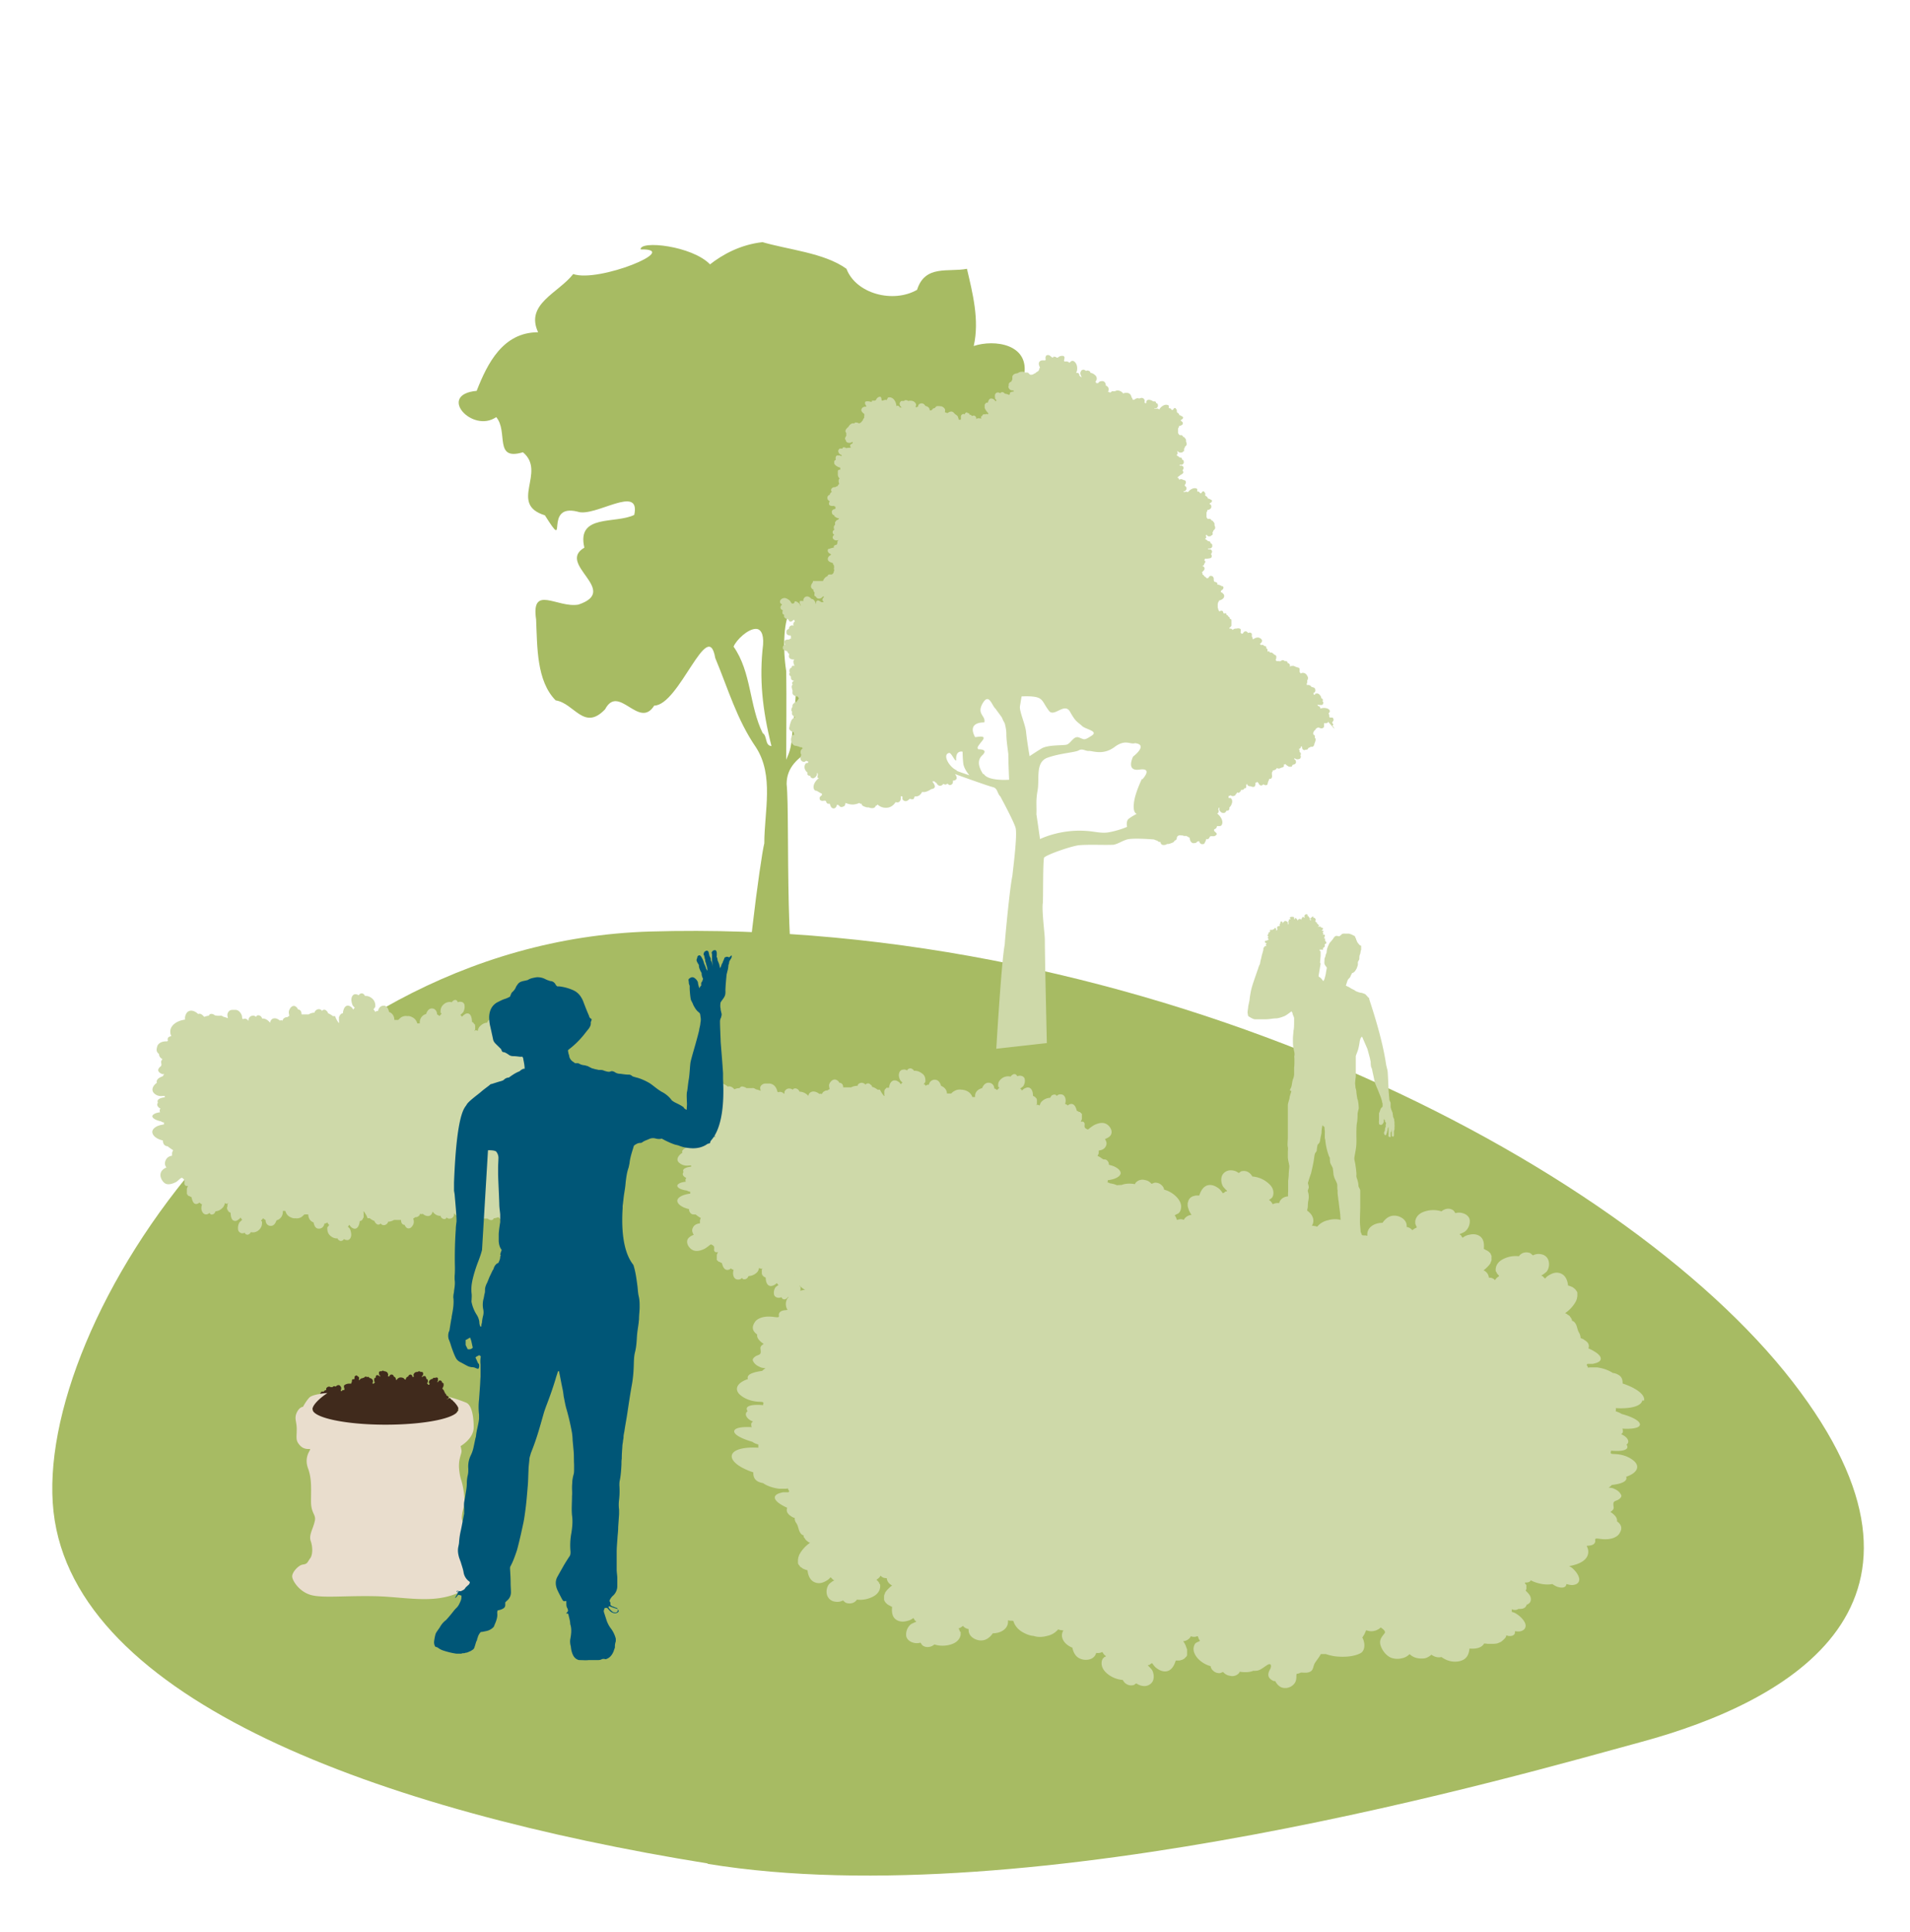 <svg width="90" height="91" fill="none" xmlns="http://www.w3.org/2000/svg"><path d="M33.35 87.78C17.988 85.3 3.522 80.124 2.523 71.218c-.999-8.907 10.7-26.826 28.12-27.338 23.359-.684 45.731 10.756 53.824 21.206 8.094 10.45-.102 15.073-7.154 16.976-5.416 1.467-28.6 8.247-43.963 5.737" fill="#A7BB63"/><path d="M35.863 11.387c1.26.38 2.97.514 4.023 1.275.45 1.18 2.199 1.637 3.327.99.376-1.2 1.485-.819 2.35-.99.262 1.123.6 2.418.319 3.636.977-.324 2.669-.095 2.368 1.428 1.767.494-1.165 3.178.921 2.969 1.842-.114-.094 1.675-.808 2.037-.64 1.656 1.579-.362 2.256.552.902-.038 1.41-.723 1.034 1.428.413 1.389.375 2.912-.696 4.035-.77 1.237.658 1.694-.677 2.398-1.109 1.409-2.443-1.39-3.195.381-.47.8-2.18 2.97-2.8 1.77.469-1.142-.678-1.637-1.166-.418-1.015.17-2.406-.19-3.14 1.028-.695 1.275-2.913 1.408-2.913 3.026.17 1.561-.17 9.841.808 11.212.658.438-.808-.057-1.015.057-.676.21-1.541.343-1.673-.247-.225-1.01.658-7.614.828-8.224 0-1.503.47-3.198-.395-4.53-.902-1.314-1.297-2.722-1.917-4.207-.339-1.98-1.692 2.227-2.876 2.246-.715 1.142-1.673-1.047-2.313.172-.996 1.047-1.447-.286-2.33-.42-.903-.913-.865-2.512-.921-3.806-.245-1.675.996-.533 1.992-.704 1.993-.667-1.053-1.904.282-2.684-.376-1.6 1.466-1.105 2.35-1.542.32-1.485-1.861.133-2.67-.153-1.654-.418-.375 2.018-1.54.172-1.73-.533.093-2.037-1.035-2.97-1.39.419-.676-.97-1.259-1.656-1.128.78-2.8-1.066-.921-1.237.507-1.295 1.24-2.76 2.895-2.76-.62-1.333.958-1.847 1.654-2.742 1.203.42 5.15-1.199 3.176-1.16-.037-.438 2.425-.172 3.271.704.583-.457 1.429-.933 2.481-1.047l-.075-.02Zm1.41 17.474c-.245 0-.451 1.314-.226 2.76.02 1.39 0 2.78 0 4.169.188-.438.245-.59.301-1.485.207-1.39.15-2.798.32-4.168-.113-.895-.245-1.257-.376-1.257l-.02-.019Zm-1.654.762c-.376 0-.921.514-1.053.837.846 1.2.733 2.78 1.372 4.074.226.133.094.59.414.609-.432-1.713-.583-3.198-.395-4.778.038-.533-.132-.742-.338-.742Zm3.308 1.218c-.921.514-.226 2.417-.64 3.37.621-.153 1.091-1.086 1.636-1.58 0-.4.733-.8-.545-1.105-.263-.057.038-.514-.451-.666" fill="#A7BB63"/><path d="M62.881 34.337s-.038-.095-.075-.134h-.02v-.038h.038s0-.076-.037-.096c-.038-.038.019-.076.038-.114.018-.039.018-.077 0-.096 0-.038-.038-.058-.057-.058h-.095s-.019 0-.038-.038c0-.057 0-.115-.037-.153a.263.263 0 0 0 .056-.077c.02-.019 0-.057 0-.076-.075-.115-.302-.134-.434-.077 0 0-.02-.115-.076-.115h-.038v-.038h-.019v-.038s.038.019.057.019h.151a.105.105 0 0 0 .057-.096c0-.038 0-.057-.038-.076 0 0 .02-.02.02-.039 0-.038 0-.057-.02-.076 0 0-.038-.02-.057-.038 0-.077-.056-.134-.094-.173-.038-.038-.095-.057-.151-.038h-.038s0 .038-.019.057h-.019s-.019-.019-.038-.019v-.076c.057 0 .095-.077.076-.153 0-.077-.095-.115-.17-.115a.19.19 0 0 0-.208-.096h-.02v-.057c0-.02 0-.02.02-.058v-.096s.038-.076.038-.114c0-.058-.038-.115-.076-.173-.038-.038-.094-.076-.151-.076-.057 0-.076 0-.114.038 0-.02-.037-.057-.056-.077v-.153c-.02-.057-.076-.057-.133-.076-.075-.02-.132-.077-.208-.058h-.019s-.056 0-.075.02c0 0-.019.019-.019.038v-.096s0-.038-.038-.057c0-.039-.056-.039-.075-.039v-.057h-.02s0-.02-.037-.038h-.076c-.056-.058-.151-.058-.17 0 0 0-.057-.02-.057 0v.038s0-.02-.037-.038h-.133c0-.02 0-.039-.038-.058.038-.038.038-.095.038-.153 0-.057-.056-.076-.094-.096-.057-.038-.095-.114-.19-.095h-.018s-.019-.039-.038-.058c-.038 0-.057 0-.076.02v-.096c0-.039-.037-.058-.056-.058v-.057s0-.02-.02-.038c0 0-.018-.02-.037-.02h-.038c-.038-.057-.113-.076-.151-.038 0-.02-.038-.038-.057-.057.038-.039.076-.058.095-.115.038-.096-.076-.173-.17-.192a.36.36 0 0 0-.227.077h-.038c0-.038 0-.096-.038-.115v-.134s0-.02-.038-.038c-.037-.038-.094-.02-.15 0 0-.038-.039-.058-.076-.077-.076-.019-.133.039-.152.096-.018 0-.056.019-.056.038v-.038h-.038s0-.038-.02-.038v-.039c.02-.038 0-.095 0-.134 0 0-.113-.057-.17-.019h-.037s-.151 0-.151.077c0 0 0-.02-.038-.038a.143.143 0 0 0-.094-.039h-.038v-.038s.056-.038.075-.058c0 0 0-.019.02-.038V29.226s0-.038-.02-.057c0 0-.037-.02-.056-.02 0-.018 0-.057-.02-.076 0 0-.037-.019-.056-.038 0-.02-.019-.038-.038-.058h-.038c0-.019 0-.057-.019-.076-.037-.02-.056-.02-.094 0 0 0-.019-.02-.038-.02 0 0 0-.038-.019-.076-.038-.057-.113-.038-.17 0-.019-.038-.038-.057-.057-.115 0-.019 0-.038-.019-.057v-.172c0-.039.02-.058.02-.096l.037-.038v-.039c.095-.019.227-.076.246-.191 0-.058 0-.096-.057-.134 0-.02-.038-.038-.056-.058h-.038s-.02-.057.019-.095c.075-.038.132-.115.075-.192h-.038s-.132-.076-.189-.076h-.037v-.077s-.076-.057-.114-.057c-.057 0-.057-.096-.057-.153a.13.13 0 0 0-.075-.115.119.119 0 0 0-.114 0c-.037.038-.056.076-.075.095h-.076c-.019-.038-.075-.076-.113-.095 0-.038-.038-.058-.076-.077v-.057c0-.02-.019-.038-.038-.038 0 0 .114-.096.133-.154v-.038c0-.076-.057-.096-.114-.115.038 0 .095-.038.095-.076 0-.039.056-.077.056-.115 0-.058-.018-.058-.056-.077.019-.019.038-.038.038-.076.075 0 .15 0 .226-.02.02 0 .038 0 .057-.019l.038-.038v-.057s0-.058-.038-.077c.038-.057.076-.115.038-.172a.104.104 0 0 0-.095-.058h-.075v-.038s0-.02 0 0h.075c.057 0 .095-.038.114-.076.019-.039 0-.077 0-.115-.02-.039-.038-.039-.076-.058v-.038c0-.02-.038-.038-.056-.057h-.057a.573.573 0 0 0-.133-.096v-.038c.038 0 .057-.039.038-.077 0-.02 0-.038-.019-.058l.038-.038s.057.077.095.077c.075 0 .113 0 .15-.058.02 0 .039 0 .039-.019.019-.038 0-.076 0-.115.019-.019.038-.038.038-.076l.056-.058c.057-.057.02-.153 0-.191v-.058c0-.057-.038-.095-.075-.134 0-.019-.038-.038-.076-.038v-.038s-.038-.02-.057-.038h-.113c-.038-.039-.057-.058-.057-.115v-.153c0-.02 0-.039.02-.077 0 0 .018 0 .018-.038v-.038c.076 0 .17-.039.189-.134 0-.039 0-.077-.019-.096l-.038-.038h-.019s0-.058.02-.058c.056-.02.113-.076.075-.134 0 0-.095-.057-.151-.076h-.038v-.039s-.038-.057-.076-.076c-.056 0-.038-.077-.038-.115 0-.039-.037-.058-.056-.096a.057.057 0 0 0-.076 0c-.019.02-.038.038-.057.077h-.056c-.02-.058-.076-.096-.133-.077v-.096c0-.038-.018-.038-.056-.057-.133-.038-.284.057-.378.172h-.038s-.076-.038-.095 0h-.075v-.038h.038c.037 0 .075-.058.094-.096 0-.038 0-.076-.019-.115-.019-.019-.038-.019-.057-.038V22.833c.057-.058.076-.153 0-.21h-.037s-.133-.078-.19-.04c-.037.02-.018 0-.056 0v-.037h-.019v-.039h-.057l.076-.076c.038-.02.076-.058.113-.077 0 0 .038-.02.057-.038l.038-.038v-.039s0-.057-.038-.076c.038-.058.076-.115.038-.173a.104.104 0 0 0-.095-.057h-.075v-.038s0-.02 0 0h.075c.057 0 .095-.039.114-.077.019-.038 0-.077 0-.115-.02-.038-.038-.038-.076-.057v-.038c0-.02-.038-.039-.057-.058h-.056a.576.576 0 0 0-.133-.096v-.038s.057-.038.038-.076c0-.02 0-.039-.019-.058v-.038s.095.076.133.076c.075 0 .113 0 .15-.057 0 0 .039 0 .039-.02v-.114c.019 0 .037-.038.037-.077l.057-.057c.057-.058.019-.153 0-.192v-.057c0-.057-.038-.096-.075-.134 0-.02-.038-.038-.076-.038v-.039s-.038-.019-.057-.038h-.094c-.038-.038-.057-.057-.076-.115v-.153c0-.019 0-.038.019-.076 0 0 .019-.02.019-.039v-.038s.17-.038.189-.115c0-.038 0-.076-.038-.095l-.038-.039h-.019s0-.057.02-.057c.056-.02.113-.077.075-.134 0 0-.095-.058-.132-.077h-.038v-.038s-.038-.058-.076-.077c-.038 0-.038-.076-.038-.114 0-.039-.037-.058-.056-.096a.057.057 0 0 0-.076 0c-.019.019-.038.057-.057.076h-.056c-.02-.057-.076-.095-.133-.076v-.096c0-.038-.019-.057-.056-.057-.133-.058-.322.076-.397.21 0 0-.076-.076-.114-.038h-.113v-.02h.075c.038 0 .076-.057.095-.095 0-.038 0-.077-.019-.115a.143.143 0 0 0-.076-.038v-.038c0-.02-.037-.039-.075-.039h-.057a.396.396 0 0 0-.189-.076c-.057 0-.113.019-.132.076v.077s-.038 0-.057.02c0 0 0-.04-.038-.058.038-.058.02-.115-.038-.173-.075-.057-.132-.019-.208 0-.075-.038-.17 0-.226.058h-.076s0-.038-.019-.058v-.038h-.038v-.038s-.019-.077-.056-.115c-.038-.057-.114-.077-.17-.077-.057 0-.133 0-.17.039v.019c0-.02 0-.058-.038-.077a.347.347 0 0 0-.227-.095c-.057 0-.095.038-.151.038h-.114s-.038.057-.075.057c-.02 0-.038 0-.057-.019h-.038v-.038c.057-.115 0-.23-.114-.268 0-.096-.037-.192-.15-.21-.095 0-.17.018-.209.095h-.094s0-.038-.038-.058l.038-.057s0-.02.019-.038a.225.225 0 0 0-.038-.192c-.057-.057-.151-.134-.246-.134a.146.146 0 0 0-.038-.076.266.266 0 0 0-.113-.039c-.019 0-.038.02-.057.02-.038-.02-.056-.039-.113-.058-.057 0-.114.02-.132.077a.175.175 0 0 0 0 .191c0 .038.037.058.037.077h-.037l-.038-.039s-.02-.019-.038-.019v-.038c0-.057-.057-.115-.114-.096h-.037c.094-.172.056-.46-.114-.555a.12.12 0 0 0-.113 0c-.038.02-.057.058-.095.077-.037-.058-.132-.077-.208-.058-.018 0-.056-.038-.037-.057 0-.038.019-.077.019-.134 0-.038-.038-.077-.076-.077-.057 0-.095 0-.151.02-.038.019-.114.095-.151.057-.038-.038-.076-.038-.114-.038h-.038v.038h-.056s-.114-.115-.17-.115h-.038c-.095 0-.114.115-.095.192 0 .038 0 .057-.038.057H49.12a.17.17 0 0 0-.133.057c-.075.077-.018.21.02.288l-.038.038v.057c-.02.02-.038.058-.057.077a.339.339 0 0 0-.132.095s-.038 0-.057.02a.217.217 0 0 1-.19.038c-.018 0-.056-.077-.113-.096H48.307s-.057-.038-.095-.038c-.075 0-.15 0-.207.038l-.076.038c-.095 0-.208.058-.227.154v.134c-.019.038-.038.057-.038.095-.056.02-.113.058-.132.115v.077c-.038.076 0 .134.057.191.038.038.113.038.17.038v.039h.019s-.02.019-.038.019c-.038 0-.057 0-.095.02-.056.018-.075.056-.056.095l-.038.038s-.132-.057-.208-.057c0-.02-.038-.039-.057-.058a.12.12 0 0 0-.113 0s-.038.02-.038.039c-.038-.02-.076-.039-.113-.039a.142.142 0 0 0-.133.096c-.019.057 0 .134 0 .191 0 .02.038.039.057.077.019 0 0 .02 0 .02l-.038.037c0-.019-.038-.057-.056-.076a.213.213 0 0 0-.152-.058c-.094 0-.132.115-.15.192-.039 0-.077 0-.114.038 0 0-.02.038-.038.057v.154a.729.729 0 0 0 .17.248s0 .039-.019.058c0 0-.019 0-.038-.02h-.038s-.018 0-.037.02c-.076-.02-.152 0-.152.076 0 0-.056 0-.056.039 0 .019 0 .038.019.076-.095 0-.208-.038-.246.039v-.02c0-.038 0-.095-.057-.134-.038-.038-.094-.019-.151 0-.019-.038-.057-.076-.114-.057v-.038s-.018-.038-.037-.038h-.038l-.038-.039c-.057 0-.094.038-.113.096-.038-.02-.057-.038-.114 0-.056.02-.075.115-.056.172 0 .02-.02.058 0 .077h-.095c-.019 0-.019 0-.019-.038 0 0 0-.039-.019-.039 0-.115-.094-.134-.17-.21-.038-.039-.075-.096-.151-.096s-.132.038-.19.076c-.037-.019-.075-.038-.113-.038 0-.057.02-.096 0-.153a.302.302 0 0 0-.17-.134c-.075 0-.15-.02-.227 0-.037.02-.056.077-.113.096h-.038s-.038.057-.056.057c-.038.02 0 .038-.038.038h-.076c0-.134-.113-.19-.208-.21-.038-.077-.113-.134-.208-.115-.094.02-.132.077-.132.153-.038 0-.057.02-.076.038 0 0-.037-.019-.037-.038 0 0 0-.038.018-.057v-.039c0-.057-.056-.114-.113-.153a.41.41 0 0 0-.265-.019s-.037-.038-.056-.038h-.095l-.038.038h-.113c-.038 0-.076.058-.095.115 0 .057.02.115.057.153.019.02.038.038.076.038h-.133v-.038s-.094-.076-.132-.038l-.019.02c0-.192-.132-.422-.321-.422-.038 0-.076 0-.095.038 0 .039-.038.058-.038.096-.056-.038-.132 0-.188.02-.02 0-.057 0-.057-.02 0-.038 0-.077-.02-.115 0-.038-.056-.057-.094-.038-.038 0-.075.038-.113.076-.019.039-.057.115-.114.096h-.113v.057h-.057s-.132-.038-.189-.019h-.037c-.076.039-.038.134 0 .192.037.038.019.038 0 .057h-.038c-.02 0-.038 0-.076.02-.057.018-.075.057-.094.095-.038.096.056.172.132.23v.076c0 .039-.019.058 0 .096a.309.309 0 0 0-.076.134l-.038.038a.219.219 0 0 1-.132.096c-.019 0-.075-.038-.113-.038h-.095v.038h-.113a.294.294 0 0 0-.151.115l-.038.057s-.151.115-.132.21c0 .02.018.04.037.077v.134a.208.208 0 0 0-.056.134c0 .02 0 .039.037.058 0 .076.038.115.133.134.056 0 .113 0 .15-.038h.039v.057s-.076.038-.095.058c-.038.038-.038.076 0 .114v.039s-.151 0-.208.019c0 0-.037-.02-.075-.038-.038 0-.076 0-.095.019 0 0 0 .038-.019.038h-.113c-.038.02-.076.076-.076.115 0 .057.038.115.076.153.019 0 .038.02.076.038.018 0 .018 0 0 .02v.038c-.02 0-.057-.039-.076-.039h-.133c-.075.039-.075.134-.056.21-.038 0-.057.04-.076.058v.115s.02.038.038.058a.513.513 0 0 0 .246.134v.095c-.038 0-.095 0-.114.058v.172c0 .077.038.153.095.192-.038 0-.057.038-.057.114 0 .039 0 .058.02.096v.058h-.02s-.038.057-.057.095c0 0-.075 0-.094.039-.057 0-.132 0-.17.057-.057.057-.038.115 0 .172a.144.144 0 0 0-.095.134h-.038l-.056.058s0 .019-.02.038v.057c0 .077.058.115.114.154-.038.038-.038.076-.038.134.02.076.133.095.227.076.02.02.057.038.095.038h-.02v.096s0 .02-.037.02c-.057 0-.113.057-.132.095v.038c0 .077.038.153.113.153v.039s.133.134.227.095c0 0 0 .02-.019.039 0 .019-.038.038-.057.057h-.037l-.038.057-.038.039v.134c-.019 0-.038.038-.057.076v.096s0 .02.038.038c-.057.039-.094.077-.094.134a.13.13 0 0 0 .075.115c-.038.038-.056.058-.075.115 0 .096.094.153.17.153.037 0 .075 0 .113-.019-.019.02-.057.058-.057.077 0 .038 0 .134-.056.153-.038 0-.076.019-.114.057v.077h-.038s-.15.038-.189.057h-.037c-.057.096 0 .192.094.23.038.019.038.038.02.057l-.02.02c-.019 0-.038.019-.056.038a.175.175 0 0 0-.057.134c0 .115.132.153.245.191v.038s0 .039.038.039c0 .038 0 .057.02.096a.212.212 0 0 0 0 .153s0 .038-.02.057c0 .077-.038.115-.094.153h-.133c-.018 0-.037.02-.056.039 0 0 0 .019-.02.038 0 0-.075.038-.094.057a.451.451 0 0 0-.113.172h-.473s0 .058-.019.077c-.056.077-.113.191-.037.268 0 .02.038.038.075.058v.038s.02.076.057.096c0 .057-.019.114 0 .153 0 .019.038.038.057.038.038.076.094.115.189.096.056 0 .113-.058.15-.096h.039v.038s-.057.058-.057.077c-.019.057 0 .096.038.115v.038h-.095c-.019 0-.038-.038-.056-.038-.02 0-.057-.039-.095-.039h-.057v.039h-.037s0 .114-.02.134c0 0 0-.039-.018-.077-.038-.096-.095-.172-.19-.172-.056-.077-.17-.153-.283-.096-.056.038-.094.096-.094.153 0 .058 0 .058-.038.039h-.095c-.037 0-.056.057-.037.095 0 .039.075.115.037.134-.037-.115-.113-.153-.208-.21-.018 0-.075 0-.075.019s0 .057-.038.076c0 0-.076.02-.094 0-.038-.038-.057-.095-.095-.134-.076-.057-.17-.134-.284-.114-.094.019-.189.095-.17.19 0 .058.057.078.095.116-.038.038-.076.076-.076.134 0 .076.057.115.114.134 0 0 0 .019-.02.038v.096c0 .038.038.057.076.076v.077c0 .019 0 .038.038.057 0 0 0 .039.038.039 0 0 .019.019.038.019h.038s.056.038.075.076c0 .039.057.058.076.058.056 0 .094-.038.132-.077h.057v.058h.019s0 .019-.038.038c-.038.038-.038.076-.038.115 0 0 0 .038.019.057-.113-.038-.189 0-.227.115v.038c-.094.02-.132.096-.113.173v.038c.019.057.094.096.151.096.038 0 .038 0 .057.019v.076s0 .02.019.039c0 0-.076.019-.095.057-.094 0-.208 0-.227.096 0 .057 0 .095.038.134-.076.038-.132.095-.113.172v.058h.037s.02.038.038.038c0 0 .038.038.076.038h.038s.056.115.113.153c-.019.058-.038.134.019.192.057.057.132.057.189.057h.038c-.095.058-.038.21 0 .306-.038 0-.057-.019-.095 0-.038 0-.038.058-.038.077-.094.019-.132.134-.094.23v.038h-.019v.057s0 .039.038.058c0 0 .019.038.038.038 0 0 0 .096.019.134a.26.26 0 0 0 .075.057h.057s-.076.058-.095.096v.058h.02v.038c-.076.096-.02.172 0 .287 0 .077-.02.134.037.191a.282.282 0 0 0 .208.077c0 .038.038.057.057.077 0 .019-.038.038-.038.076 0 .02-.038.038-.057.058v.057s-.038-.02-.056-.02c-.038 0-.057.04-.057.058h.038c-.095 0-.152.096-.133.192l-.038.038v.057h-.018v.058s0 .038.037.057c0 0-.018.096 0 .134 0 .02.038.058.057.077h.038v.038l.057.038h.019s-.038 0-.076.02c-.038 0-.076.038-.095.076h-.018s-.076.192-.095.287c0 .058-.057.134 0 .192.038.057.113.095.189.115 0 .038 0 .076.038.114-.057 0-.095.039-.133.096a.324.324 0 0 0-.018.23.304.304 0 0 0 .15.191c.058.02.114 0 .152.039h.038l.075.038h.076s.019.038.038.038h.019l-.038.038c-.094.077-.094.192-.038.288-.038.076-.075.172 0 .268.076.076.17.076.227 0 .019.019.057.038.095.038v.057s-.038.02-.057.02h-.038a.248.248 0 0 0-.076.19c0 .097.057.192.133.25v.076c0 .039.038.058.075.077h.057c0 .038.019.076.057.096a.114.114 0 0 0 .151 0 .238.238 0 0 0 .113-.154v-.115.039l.038.038v.077s-.038.115.02.134h.037c-.17.115-.321.363-.227.536a.104.104 0 0 0 .095.057c.037 0 .189.115.264.134 0 .02.02.058 0 .077-.038.038-.075.057-.094.095-.02.039 0 .077 0 .115a.17.17 0 0 0 .132.058c.038 0 .151-.039.17.038 0 .038.038.077.076.096h.094s.038.153.095.191l.038.02c.094.038.17-.039.189-.116 0-.038.037-.057.056-.038 0 0 .02 0 .038.02.02 0 .038.038.057.057.057.019.094.038.151 0 .076 0 .114-.096.114-.173a.893.893 0 0 0 .34.077.88.88 0 0 0 .321-.077s.019.039.038.039h.057s.019.076.056.095a.67.67 0 0 0 .208.077h.076c.075.038.208.057.283 0 .02-.02.038-.038.038-.077h.038l.057-.057a.57.57 0 0 0 .397.153c.208 0 .359-.115.453-.268.057.02.114.02.152 0a.201.201 0 0 0 .094-.172v-.096c0-.019 0-.038.019 0h.057v.096c0 .057.037.096.094.115.095.038.17-.02.246-.096.038 0 .076.02.113.02h.057s.038-.04.038-.058c0 0 .019-.058.038-.077h.056c.133 0 .227-.096.284-.21.113.019.227 0 .435-.134.302-.039.113-.268.056-.345v-.02h.095s.038.058.095.077a.217.217 0 0 0 .15.134.198.198 0 0 0 .17-.095c.057.038.133.057.171 0h.038s.056.057.075.057h.038s.038 0 .057-.019c.075-.038.075-.115.075-.191.057 0 .095 0 .152-.058.056-.076 0-.172-.057-.249 0 0 1.531.555 1.777.613.246.057.208.306.36.44.018.038.623 1.149.717 1.474.095.326-.113 1.914-.15 2.278-.114.498-.341 2.871-.36 3.235-.151.728-.397 4.9-.397 4.9l2.382-.267s-.095-4.04-.095-4.882c0-.23-.15-1.378-.094-1.722.019-.268 0-1.838.056-2.125.076-.134 1.343-.575 1.683-.594.53-.038 1.058 0 1.588-.019.208-.038.397-.172.586-.23.227-.114 1.323-.019 1.323-.019s.132.058.17.058a.104.104 0 0 0 .094.057h.038s.02.077.038.096c.057.076.208.057.284 0h.075s.133-.038.208-.077c.038-.019.057-.057.057-.076 0 0 .038 0 .038-.02.019 0 .038-.019.056-.038.02-.038.02-.115.038-.134.057-.057.095-.076.19-.057h.056c.057.019.113.038.17.019.038.02.057.038.095.038 0 0 .019.039.038.039h.037c0 .095.038.23.151.268.057 0 .095 0 .152-.02.019 0 .038-.038.056-.057h.038s.038-.038.057 0c.019.077.094.153.189.115h.038s.075-.134.094-.192v-.038h.095s.056-.038.075-.096c.02-.057.114-.038.17-.038a.17.17 0 0 0 .133-.057c.038-.02.038-.077 0-.096-.019-.038-.057-.057-.095-.096v-.076c.076-.02.133-.077.133-.153h.132c.038 0 .076-.02.094-.058.095-.172-.056-.421-.226-.536h.037s.076-.096.038-.153c0 0 0-.02-.019-.02 0 0 .02-.018.02-.037v-.058h.037v-.038s.019 0 0 .019v.096c0 .057.057.115.113.153.057.019.114.019.152 0a.336.336 0 0 0 .075-.096h.057c.038 0 .057-.038.076-.076v-.077c.075-.057.113-.153.132-.249 0-.076 0-.134-.076-.191h-.094v-.096s.057 0 .094-.038c.057.057.152.057.227 0 0 0 0-.039.02-.039 0 0 .056-.057.056-.095.038.019.075.038.113 0 .038-.02.076-.077.076-.115h.038s.056 0 .075-.02c.02 0 .038-.038.038-.057h.057l.038-.038V36.979s.019-.038.037-.057v-.02c0 .077.057.135.152.135h.019s.113.057.17.019h.019s.056-.115.037-.153v-.039h.057v-.038h.019s.019.038.057.038c.019.058.075.153.15.134.039 0 .077-.038.095-.057a.146.146 0 0 0 .152.038s.037 0 .037-.038v-.038h.02v-.058s.056-.096.056-.153c.057 0 .114 0 .132-.077.02-.057 0-.095 0-.153v-.076s.038-.039.038-.058v-.038h.038s.057-.02.094-.038c.038-.02.057-.058.057-.077a.17.17 0 0 0 .19 0c.037-.019.094-.019.132-.057.037-.039.018-.058 0-.096.018 0 .056 0 .075-.038a.68.68 0 0 0 .19.134h.094s.019 0 .037-.02c0 0 .02-.057.038-.076.057 0 .152-.038.152-.115 0-.038 0-.076-.038-.115 0 0-.038-.038-.057-.038l.038-.038s0-.02 0 0c0 0 .038.038.057.038.037.02.094.02.15 0 .039 0 .076-.057.076-.096 0-.038 0-.057-.018-.076 0 0 .018-.02.018-.039v-.076s-.037-.038-.056-.038c0-.058 0-.115-.038-.154h.019s.056-.019.075-.057c0-.02 0-.038.02-.057h.037s0 .076.019.114c.038.058.095.077.151.039h.057c.038 0 .057-.058.094-.096.038 0 .057 0 .076-.038h.076c.075 0 .113-.096.113-.153l.019-.039s.038-.095.038-.153c0-.019 0-.057-.038-.076v-.096c0-.02-.057-.058-.076-.077 0-.057 0-.095.038-.134 0 0 0-.038.02-.038.037-.02.056-.057.075-.096.019 0 .038-.019.056-.038h.038s.02 0 .02-.02c.056.04.17.077.226.02.038-.02.038-.057.038-.096v-.095s0-.039.038-.02c.056 0 .132 0 .15-.057v-.02l.303.345ZM45.093 36.29c-.359-.134-.718-.766-.359-.823.095 0 .284.44.322.344-.038-.497.302-.402.302-.402s0 .307.038.594c.057.268.283.517.283.517s-.245-.077-.604-.21l.018-.02Zm1.23.172c-.209-.325-.303-.65-.02-.9.265-.267-.132-.267-.208-.267-.056-.077-.056-.096.19-.402.245-.307-.284-.154-.34-.173-.379-.708.358-.689.434-.689.094-.306-.378-.383-.076-.9.303-.516.435.115.605.25.02.038.227.306.303.42.038.096.075.173.132.268.038.154.076.326.076.479 0 .325.056.65.094.976 0 .402.038 1.206.038 1.206s-.983.077-1.191-.268h-.038Zm2.022-2.01c-.038-.344-.322-.957-.284-1.187l.076-.459s.51-.038.775.057c.246.096.265.288.51.613.246.345.738-.421 1.002.057.265.479.34.46.548.651.152.173.832.25.454.479-.36.23-.321.172-.586.076-.265-.095-.378.307-.605.345-.227.038-.85 0-1.153.172-.284.173-.567.364-.567.364s-.132-.747-.17-1.187v.02Zm5.463 2.24s-.34.69-.378 1.149c-.057.459.132.497.132.497s-.265.134-.397.25c-.113.114-.057.363-.057.363a4.17 4.17 0 0 1-.831.249c-.36.076-.719-.039-1.078-.058-1.247-.095-2.193.383-2.193.383s-.15-1.053-.17-1.168c.02-.382-.038-.612.057-1.129.094-.536-.113-1.32.454-1.531.567-.211 1.285-.25 1.474-.345.19-.115.322.038.492.02.189 0 .661.21 1.19-.173.53-.402.738-.115.983-.192.643.077-.094.632-.094.632s-.36.708.302.613c.662-.096.133.46.133.46M65.696 52.819v-.083a1.43 1.43 0 0 0-.056-.138c0-.028 0-.07-.014-.11 0-.042 0-.056-.014-.084 0-.027-.028-.055-.028-.069 0-.027-.015-.041-.029-.069 0-.027-.028-.096-.028-.124v-.152c0-.028 0-.07-.028-.097 0-.027 0-.027-.028-.055 0-.041-.042-.456-.042-.497 0-.041-.028-.704-.042-.856 0-.042-.028-.152-.07-.318-.183-1.284-.702-2.79-.8-3.107v-.056h-.028s-.14-.165-.169-.179a1.88 1.88 0 0 0-.154-.055.652.652 0 0 1-.211-.056c-.028 0-.098-.04-.126-.069l-.14-.069c-.07-.041-.127-.083-.141-.083l-.112-.055s-.028 0-.014-.027c.014-.028.042-.138.056-.166 0-.028.042-.11.07-.138a.52.52 0 0 0 .084-.097c0-.027.084-.18.084-.18h.014s.043-.013.057-.027c.014-.014.056-.041.07-.069.014-.028.07-.097.084-.152.014-.055.042-.097.042-.138v-.124c0-.014.07-.11.07-.152 0-.056 0-.152.028-.207.028-.056.028-.152.043-.18 0-.028.028-.069.014-.069v-.152s0-.014-.014-.014-.043-.014-.07-.041a1.056 1.056 0 0 1-.113-.152c0-.028-.042-.097-.042-.097v-.027s0-.028-.028-.042c0-.014-.028-.096-.042-.096 0 0-.14-.07-.169-.083-.028 0-.07-.028-.112-.028h-.154s-.127-.014-.169.028c-.042.041-.084.083-.126.096-.042 0-.127-.041-.183 0a.436.436 0 0 0-.112.139c-.014.013-.14.165-.154.179a1.654 1.654 0 0 0-.113.262 1.135 1.135 0 0 0-.028.18c0 .028-.028.069-.028.069s0 .028-.014.041a.32.32 0 0 1-.028.11c0 .028-.028.028-.028.111s-.014.152 0 .208c.014.055.056.096.07.124.014.014.042.055.042.055l-.042.221c0 .07-.07.318-.084.345-.014.028-.042.07-.042.07s-.084-.111-.099-.125c0-.014-.07-.055-.084-.069-.014 0-.042-.041-.042-.041l.098-.594-.028-.042.028-.317v-.208s-.014-.027-.028-.027c0 0-.014-.028-.028-.042l.028-.027s.028.027.056 0c.029.014.07.027.085 0v-.07c.056-.027.098-.068.084-.11 0 0 0-.027-.014-.041h.014v-.028l.028-.014c.028 0 .042-.027.042-.055 0-.027 0-.041-.028-.055 0 0-.014-.028-.028-.041v-.097s0-.014-.028-.014h-.028s.042-.055.028-.083c.028-.027.028-.069 0-.083-.014-.013-.042-.013-.07 0h-.028s.056-.027.042-.041v-.028s-.014-.027-.028-.027v-.028s.042-.028.042-.041c0-.014-.028-.028-.07-.028h-.029s.085-.07.07-.097c0-.027-.042-.055-.098-.055 0-.014 0-.028-.028-.041h-.098s0 .013 0 0v-.028s.042-.014.042-.028c0-.027-.028-.027-.056-.041v-.028h-.042v-.041s-.014-.028-.028-.041h-.028v-.028h-.028s.014-.055.014-.083v-.055h-.028c0-.028-.029-.056-.043-.042 0 0-.028 0-.028.028v.028-.097s-.014-.028-.028-.014c0 0-.014 0-.028.014h-.028v.028c-.028 0-.042.027-.056.04v.056h.028v.028l-.028.014c0-.014-.014-.028-.028-.028v-.083h-.014v-.027h-.028s-.014-.056-.042-.07c0 0-.028 0-.028.014v.028-.042s.014-.041 0-.055c0-.014-.014-.027-.028-.027h-.057s-.042.027-.056.055c0 .014-.014.041 0 .055v.055h-.028c0-.027-.028-.041-.042-.041-.028 0-.042.028-.042.055-.028 0-.042.042-.028.07h-.014s-.028-.015-.042-.028h-.042c-.014 0-.028 0-.042.013 0 0-.029.028-.029.056h-.014s-.028-.07-.056-.07c0-.027-.028-.04-.056-.04s-.028.027-.028.054h-.028v-.055s0-.041-.028-.055c-.014 0-.042-.014-.07 0h-.014s-.014-.014-.028 0h-.029l-.028.028c0 .013 0 .04.015.055h.014v.027H60.753c-.014 0-.028.042-.014.07h-.028v.082s0 .028.014.042c0 0-.014.014-.014.041h-.028v-.055s0-.041-.014-.055a.107.107 0 0 0-.056-.028l-.014-.014h-.056s-.028 0-.028.028c0 0-.028.014-.042.027h-.014s0 .028-.014.042c0 .028-.014 0-.014-.014 0-.028 0-.041-.029-.055 0 0-.014-.014-.028-.014s-.028.028-.042.041v.07h-.028c-.014.013 0 .041 0 .055v.055h-.042c-.028 0-.07.028-.084.055 0 .028 0 .07.014.083v.041h-.014s-.014.014-.014.028h-.028v-.069c0-.028-.028-.041-.056-.041-.015 0-.029 0-.043.027v.028h-.042l-.028.027H59.856c-.028.014-.014.056 0 .083-.028 0-.042.028-.042.042h-.042v.069s-.014 0-.014.014c0 0-.014.027-.028.027v.042c0 .014.028.027.042.027 0 0 0 .014-.014.028 0 0-.014 0-.014.014v.055l.028.028v.027s0 .014-.014.028c0 0-.056 0-.07.028h-.057l-.028.027v.042c0 .013.028.027.042.041h.028v.055h-.028v.042c0 .014.028.027.042.041h.029-.029s-.098 0-.112.041c-.014.042-.028.028-.042.056 0 .014 0 .124-.028.166 0 .04-.042.138-.056.22-.014.083-.056.208-.07.318-.014.097-.042.07-.099.276-.07.194-.126.36-.154.442-.028.083-.112.318-.154.484-.043.165-.07.359-.085.455 0 .097-.056.304-.07.387 0 .097-.042.249-.028.318.014.069.014.138.042.152.028.013.183.124.295.138h.547c.127 0 .323-.042.45-.042.126 0 .309-.069.407-.11.098-.042.323-.221.323-.221s.056.069.056.11c0 .042.07.166.07.207v.152c0 .07 0 .36-.028.428 0 .07-.028.277-.028.387 0 .11 0 .29.014.373.014.083.042.235.056.276 0 .042.014.11 0 .152-.014.041 0 .083 0 .152v.221c0 .069-.014.193-.014.207v.318a.728.728 0 0 1-.056.22c-.028.07-.056.305-.07.332 0 .028-.07.152-.07.18 0 .027.07.041.07.041s-.07.207-.085.29c0 .083-.084.276-.084.373v1.547c0 .083-.028.345 0 .428.014.083 0 .166 0 .22v.263c0 .042.028.221.042.249 0 .028.028.124.028.18 0 .068-.028.248-.028.372 0 .11-.028.276-.028.318V56.078c0 .069-.014.193 0 .276v.4c0 .07-.028.346-.028.484v.387c0 .096.028.22.014.276 0 .055-.028.083-.028.152 0 .069.07.262.056.317 0 .056 0 .18.014.208.014.027 0 .11 0 .124 0 0-.07.124-.098.193a1.885 1.885 0 0 1-.21.29c-.057.055-.127.152-.197.207-.07.055-.14.138-.14.18 0 .041-.015.138.042.165.07.028.224.111.323.097.098-.014.407-.18.463-.193.056-.014.196-.152.28-.194.085-.055.24-.11.253-.151.028-.042.042-.125.028-.18-.014-.055-.098-.207-.098-.22 0-.029.042-.098.056-.125 0-.028.028-.097.028-.18v-.193c0-.028.042-.083.056-.152.014-.069.099-.69.085-.815-.014-.124 0-.4 0-.428 0-.028.028-.11.028-.18 0-.069.014-.207.014-.22 0 0 .042-.152.028-.277 0-.11-.042-.18-.042-.234 0-.056.056-.11.042-.194 0-.069-.056-.165-.028-.207.014-.041.07-.235.084-.262 0-.028.056-.125.084-.29.042-.166.099-.456.112-.567.015-.11.029-.234.07-.276.029-.041.057-.069.057-.11 0-.042.028-.221.042-.263.028-.041.084-.055.112-.18.014-.123.056-.29.07-.372 0-.083.014-.207.028-.276.015-.07.015-.097.015-.097s.056.07.07.07c0 0 .028 0 .028.054 0 .056.028.221.014.249v.207c0 .07.028.097.028.18a3.002 3.002 0 0 0 .168.704c.014.028.029.055.042.083 0 .041 0 .193.029.262.042.083.112.207.112.235 0 .028.028.207.028.249 0 .041.042.193.07.248.028.055.112.207.112.29 0 .083 0 .221.014.235v.124c0 .042.015.166.029.249 0 .083.028.18.028.22 0 .056.07.512.07.595 0 .082.028.345.042.414 0 .069.042.318.07.345a.792.792 0 0 1 .07.194c0 .055.07.22.085.262 0 .041.028.124.028.18v.22c0 .042-.042.139-.028.194.028.055.098.11.182.207.07.097.126.193.183.22.042.029.182.07.224.084.056.014.14.055.295.041.14-.014.239-.069.267-.11.028-.028.042-.138 0-.207a2.451 2.451 0 0 0-.239-.277c-.042-.041-.182-.18-.197-.234-.013-.042 0-.083 0-.138 0-.056.029-.111.015-.166 0-.056-.085-.11-.07-.194 0-.069.028-.276.028-.317 0-.042-.029-.304-.029-.387v-.138c0-.097.014-.47.014-.539v-.828c0-.07-.084-.152-.084-.221a.902.902 0 0 0-.042-.249c0-.027-.07-.165-.056-.248.014-.07-.028-.387-.042-.456 0-.07-.056-.262-.056-.332 0-.069.056-.303.084-.524.028-.221.014-.428.014-.58 0-.166 0-.442.028-.58.028-.152.028-.332.028-.4 0-.07.042-.208.056-.277 0-.07-.014-.249-.028-.304 0-.055-.042-.152-.042-.166 0-.013-.028-.165-.042-.29 0-.11-.028-.151-.042-.22 0-.083-.028-.194-.014-.25 0-.054.014-.151.028-.262v-.966c0-.028.084-.221.112-.318.028-.097.07-.331.07-.359 0-.028.043-.166.043-.166s.028-.041.07-.082l.252.58c.07.248.127.469.127.469 0 .041.028.11.028.138 0 .028 0 .235.042.29.028.055.042.18.07.29.028.124.07.332.084.4.028.07.099.25.127.305.014.04.168.414.168.428 0 .027.042.11.042.151 0 .042.028.083.028.125v.11c0 .028-.042.056-.07.083-.028.042-.042.097-.056.138l-.042.11V52.792c0 .028-.014.055 0 .097 0 .055 0 .069.028.083.028.013.07.027.112 0 .042-.028.084-.097.084-.139v-.096l.015-.028s0 .028.014.042c.014.013.028.013.028.013v.07l.028.027.028.055s-.042.083-.014.138c0 0-.056.11-.042.194 0 0-.057.096-.042.138 0 .027.028.083.042.083.014 0 .028.013.042 0a.104.104 0 0 0 .028-.056c0-.013.014-.055.028-.069 0-.027 0-.055.014-.069 0-.014.014-.055.014-.069 0-.014 0-.055.014-.069l.028-.055v.372c0 .028-.014.028 0 .056 0 .028 0 .028.028.041.028 0 .042.014.042.014s.028 0 .028-.027v-.152s0-.07.028-.07c.014 0 .028-.137.028-.137v.331c.014 0 .029.028.043.028.028 0 .028.014.042 0 0-.014 0-.028.014-.056V53.302c0-.014.028-.097.028-.124v-.083c0-.055.014-.055 0-.097v-.166" fill="#CED9A9"/><path d="M43.301 52.46v-.07c.253-.027.45-.124.464-.248 0-.124-.169-.249-.422-.304a.2.2 0 0 0-.098-.18c-.028-.013-.07-.013-.098-.013 0 0-.014-.014-.028-.014a.796.796 0 0 0-.183-.11c.014-.042.042-.07.042-.111v-.083c.099-.014.197-.041.253-.152.056-.11.014-.18-.028-.262.07-.028.14-.055.197-.124.098-.139 0-.318-.127-.401-.14-.097-.323-.041-.463.028-.07.041-.14.096-.21.152-.029.013-.099-.042-.113-.056-.028-.027-.014-.096-.014-.138 0-.055-.056-.096-.098-.083h-.042s.028-.055.042-.096V50h-.028v-.027h-.028v-.028h-.042s-.057-.041-.085-.041c-.028-.11-.07-.235-.182-.249a.182.182 0 0 0-.14.055.228.228 0 0 0-.099-.055.338.338 0 0 0 0-.235c-.028-.069-.084-.11-.154-.11-.07 0-.098.014-.14.055-.015 0-.043-.041-.057-.041-.042-.014-.084 0-.126.027-.028.028-.042.056-.056.083a.454.454 0 0 0-.31.138c-.041.042-.055.097-.07.138a.295.295 0 0 0-.083-.027c-.015 0-.029 0-.043.027 0-.014.014-.027.029-.055v-.166h-.015v-.041h-.028v-.028s-.028-.014-.042-.027l-.056-.028c0-.11-.028-.248-.126-.29-.07-.028-.127 0-.183.028-.028.014-.056.041-.084.069-.014-.014-.028-.028-.042-.056-.028 0-.028-.027 0-.027.028-.028.056-.042.084-.07a.347.347 0 0 0 .056-.234c0-.069-.056-.124-.126-.138-.056-.014-.098 0-.14.014-.014-.014-.028-.042-.043-.056a.107.107 0 0 0-.126 0 .168.168 0 0 0-.07.07.38.38 0 0 0-.323.069c-.07.055-.126.124-.126.22v.083h.028v.028h.014l-.028.028-.056.055s-.057-.055-.099-.055a.2.2 0 0 0-.182-.207c-.127-.014-.21.082-.253.193-.126.027-.253.124-.253.276v.041h-.098a.358.358 0 0 0-.154-.193.478.478 0 0 0-.239-.069.355.355 0 0 0-.239.042.386.386 0 0 0-.126.096h-.154c0-.138-.099-.235-.21-.276-.029-.11-.1-.22-.226-.22a.212.212 0 0 0-.21.179c-.042 0-.07 0-.112.041 0 0-.029-.041-.043-.055h-.028v-.028h.028v-.027h.014v-.028h.015v-.055c0-.097-.029-.18-.099-.235-.084-.07-.196-.124-.309-.11a.168.168 0 0 0-.07-.07.107.107 0 0 0-.126 0c-.028 0-.042.042-.056.056-.042-.028-.084-.042-.14-.028-.07 0-.127.055-.141.124-.028.083 0 .166.028.235.014.028.042.055.07.083.028.014.028.028 0 .028 0 .013-.028.041-.042.055-.014-.028-.042-.07-.07-.083-.056-.041-.112-.07-.182-.055-.113.027-.155.152-.169.262h-.098v.028h-.028v.027H35.3v.042h-.014v.138c0 .014 0 .041.014.055h-.028a.97.97 0 0 1-.14-.22h-.085s-.126-.098-.197-.098c0-.027-.028-.069-.056-.082-.042-.042-.07-.056-.126-.042-.028 0-.042.028-.056.042-.028-.042-.07-.056-.127-.07-.07 0-.126.028-.154.083v.028a.467.467 0 0 0-.239.055H33.812c0-.083-.029-.138-.113-.165h-.028a.198.198 0 0 0-.126-.11c-.098-.029-.183.054-.225.137-.028.055-.014.11 0 .18v.027c-.028 0-.056.028-.07.042-.042 0-.07 0-.112.027a.14.14 0 0 0-.084.097c-.029 0-.07-.014-.099 0-.098-.083-.238-.124-.337-.041a.167.167 0 0 0-.056.124c0-.014-.014-.028-.028-.041a.441.441 0 0 0-.295-.125c0-.027-.028-.055-.056-.083-.042-.027-.084-.041-.126-.027-.028 0-.042.027-.056.041a.212.212 0 0 0-.14-.041c-.07 0-.127.055-.155.11 0 .028 0 .055-.014.083l-.042-.041c-.042-.028-.099-.042-.14-.028-.07.028-.057-.041-.085-.097-.042-.11-.126-.193-.253-.207h-.14c-.07 0-.14.028-.183.097-.028.041-.014.11 0 .152v.014a.794.794 0 0 0-.168-.056c-.042-.027-.084-.055-.14-.041h-.197c-.014 0-.028-.028-.042-.028-.042-.014-.098-.041-.14-.027-.043 0-.056.041-.07.055a.395.395 0 0 0-.183.041c-.07-.083-.154-.124-.239-.096-.126-.11-.309-.18-.435-.07a.302.302 0 0 0-.084.263c-.323.041-.576.193-.59.387 0 .055.014.11.042.165a.153.153 0 0 0-.098.042c-.042.027-.056.069-.042.11.014.056-.042.042-.126.056-.14.013-.253.082-.281.165-.028.097-.042.18.07.263 0 .069.056.138.14.18-.028.027-.056.054-.056.096 0 .041.028.096 0 .124 0 .028-.056.042-.07.07-.028.027-.056.068-.042.11.014.041.056.069.098.096.014 0 .028.014.056.028h.085a.244.244 0 0 0-.056.069c-.155.041-.281.124-.24.221-.14.083-.238.235-.125.345.084.083.21.124.336.11.099 0 .113-.027.099.042-.155.014-.281.07-.281.138 0 .014 0 .042.014.055a.104.104 0 0 0-.028.07c0 .055.056.11.126.138 0 0-.028.041-.028.069 0 .027 0 .055.014.069-.168.014-.295.069-.309.138 0 .083.14.152.351.18.028.027.07.027.113.04v.07c-.253.027-.45.124-.464.248 0 .125.169.249.421.304a.2.2 0 0 0 .099.18c.028.014.07.014.098.014h.042s.113.096.183.124c-.014.041-.042.069-.042.11v.083c-.099.014-.197.042-.253.152-.056.11-.014.18.028.263a.431.431 0 0 0-.197.124c-.098.138 0 .318.127.4.14.097.323.042.463-.027.07-.042.14-.097.21-.152.029-.014.099.041.113.055.028.028.014.097.014.138 0 .055.056.097.098.083h.042s-.028.055-.042.097v.193h.028v.028h.028v.027h.043s.056.042.084.042c.028.11.07.234.182.248a.182.182 0 0 0 .14-.055.227.227 0 0 0 .099.055.339.339 0 0 0 0 .235c.028.07.084.11.154.11.07 0 .098-.013.14-.055.015 0 .029.042.057.042.042.014.084 0 .126-.028.028-.027.042-.055.056-.083a.454.454 0 0 0 .31-.138.304.304 0 0 0 .07-.152c.027.014.07.028.083.028.015 0 .029 0 .043-.028 0 .014-.014.028-.028.055v.166h.014v.042h.028v.027s.028.014.042.028l.056.028c0 .11.028.248.126.29.07.027.127 0 .183-.028.028-.014.07-.041.084-.07.014.015.028.029.042.056.028 0 .028.028 0 .028-.028.027-.056.041-.084.069a.346.346 0 0 0-.056.235c0 .069.056.124.126.138.056.013.098 0 .14-.014.014.014.029.041.043.055a.107.107 0 0 0 .126 0 .168.168 0 0 0 .07-.069.38.38 0 0 0 .323-.069c.07-.055.126-.124.126-.221v-.083h-.028v-.027h-.014l.028-.028.056-.055s.057.055.099.055a.2.2 0 0 0 .182.207c.14.014.21-.083.253-.193.126-.028.253-.125.253-.276v-.042h.098a.358.358 0 0 0 .154.193.48.48 0 0 0 .239.07c.084.013.168 0 .239-.042a.386.386 0 0 0 .126-.097h.154c0 .139.099.235.21.277.029.124.1.22.225.22a.201.201 0 0 0 .211-.179c.042 0 .07 0 .112-.041 0 0 .029.041.043.055h.028v.027h-.029v.028h-.014v.028h-.014v.055c0 .097.029.18.099.235.084.069.196.124.309.11a.167.167 0 0 0 .07.07.107.107 0 0 0 .126 0c.028 0 .042-.042.056-.056.042.028.085.041.14.028.07 0 .127-.056.141-.125.028-.083 0-.165-.028-.234a.366.366 0 0 0-.07-.083c-.028-.014-.028-.028 0-.028 0-.014.028-.041.042-.055.014.027.042.069.07.083.056.041.112.069.169.055.112-.028.154-.152.168-.262h.098v-.028h.028v-.028h.028v-.041h.014v-.138s0-.042-.014-.055h.029c.056.069.112.151.14.22h.084s.126.097.197.097c0 .028.028.07.056.083.042.041.07.055.126.041.028 0 .042-.027.056-.041.028.041.07.055.127.07.07 0 .126-.029.154-.084v-.027a.467.467 0 0 0 .239-.056h.266c0 .083.029.138.113.166h.028c.028.055.07.097.126.124.098.028.183-.055.225-.138.028-.055.014-.11 0-.18v-.027c.028 0 .056-.028.07-.041.042 0 .07 0 .112-.028a.14.14 0 0 0 .084-.097c.029 0 .07.014.099 0 .098.083.238.125.337.042a.167.167 0 0 0 .056-.124c0 .013.014.027.028.04.07.07.182.139.295.125.014.028.028.056.056.083.042.028.084.041.126.028.028 0 .042-.028.056-.042.042.028.07.042.14.042s.127-.056.155-.11c0-.028 0-.056.014-.084l.042.042c.042.027.099.041.14.027.07-.027.057.042.07.097.043.11.127.193.253.207h.14c.071 0 .141-.027.183-.096.029-.042.014-.11 0-.152v-.014a.796.796 0 0 0 .169.055c.042.028.084.055.14.041h.197c.014 0 .028.028.042.028.042.014.098.042.14.028.042 0 .056-.042.07-.055.07 0 .127-.014.183-.042.07.083.154.124.239.097.126.11.308.18.435.069a.302.302 0 0 0 .084-.263c.323-.041.576-.193.576-.386 0-.056 0-.11-.043-.166.029 0 .07-.014.099-.041.042-.028.056-.07.042-.11-.014-.056.056-.042.126-.056.14-.014.253-.083.281-.166.028-.096.042-.18-.07-.262 0-.07-.056-.138-.14-.18.027-.027.055-.055.055-.096 0-.042-.028-.097 0-.125 0-.027.057-.041.07-.069.029-.027.057-.069.043-.11-.014-.042-.056-.07-.098-.097a.107.107 0 0 1-.057-.028h-.084a.244.244 0 0 0 .056-.069c.155-.055.281-.124.239-.22.14-.083.239-.235.126-.346a.419.419 0 0 0-.337-.11c-.098 0-.112.027-.098-.042.155-.014.28-.069.28-.138 0-.014 0-.041-.027-.055a.105.105 0 0 0 .028-.07c0-.054-.056-.11-.126-.137 0 0 .028-.042.028-.07 0-.027 0-.054-.014-.068.168-.014.294-.07.309-.139 0-.082-.14-.151-.352-.179-.028-.028-.07-.028-.112-.041" fill="#A7BB63"/><path d="M25.383 52.364v-.098c.3-.033.532-.164.549-.344 0-.18-.2-.343-.5-.409 0-.098-.033-.196-.116-.245a.312.312 0 0 0-.116-.033l-.033-.033a2.436 2.436 0 0 0-.216-.147c.016-.049.05-.098.05-.147v-.115c.116-.016.232-.065.299-.212.066-.148.033-.246-.034-.36a.476.476 0 0 0 .233-.18c.117-.196 0-.425-.133-.54-.15-.13-.382-.049-.549.033-.083.049-.166.147-.249.196-.033.033-.116-.049-.133-.082-.033-.032-.017-.13-.017-.18 0-.065-.066-.13-.116-.114h-.05s.033-.082.05-.131v-.262h-.033v-.049h-.034v-.032h-.05s-.066-.05-.1-.05c-.032-.147-.082-.31-.215-.327-.067 0-.117.033-.167.066a.298.298 0 0 0-.116-.082c.033-.098.05-.23 0-.327-.033-.082-.1-.147-.183-.147-.083 0-.116.032-.166.065-.017 0-.033-.05-.067-.05-.05-.015-.1 0-.15.034a.263.263 0 0 0-.066.114c-.133 0-.266.082-.366.196-.05.066-.066.131-.083.197-.033-.033-.083-.05-.1-.033-.016 0-.033.016-.05.033 0-.017.017-.05.034-.066V48.29h-.017v-.048s-.033 0-.033-.017c0 0-.033-.032-.033-.049 0 0-.034-.033-.067-.033 0-.147-.033-.343-.15-.392-.083-.033-.15 0-.216.049a.286.286 0 0 0-.1.098c-.016-.016-.033-.049-.05-.065-.032 0-.032-.033 0-.05l.1-.098a.529.529 0 0 0 .067-.31.179.179 0 0 0-.15-.18.277.277 0 0 0-.166.016c-.017-.016-.033-.065-.05-.082a.126.126 0 0 0-.15 0 .198.198 0 0 0-.083.082.41.41 0 0 0-.382.098.402.402 0 0 0-.15.311v.098h.034v.033h.016l-.033.033s-.05.049-.067.081c0 0-.066-.065-.116-.081 0-.148-.083-.262-.216-.279-.166-.016-.25.115-.3.262-.149.033-.299.18-.299.393v.049h-.116a.448.448 0 0 0-.183-.262c-.083-.049-.183-.098-.283-.082a.42.42 0 0 0-.282.05c-.05.032-.1.081-.15.13h-.183c0-.18-.1-.327-.25-.376-.033-.163-.116-.31-.265-.294-.133 0-.233.114-.25.245-.05 0-.083 0-.133.05 0 0-.033-.066-.05-.083l-.033-.032v-.033h.033v-.05h.034v-.032h.016v-.049a.441.441 0 0 0-.116-.327c-.1-.098-.233-.164-.366-.147-.017-.033-.05-.082-.083-.099a.126.126 0 0 0-.15 0c-.033 0-.05.05-.066.066a.284.284 0 0 0-.166-.05c-.084 0-.15.083-.167.164-.033.099 0 .23.034.328.016.049.05.081.083.114.033.016.033.033 0 .05 0 .032-.034.048-.05.065a.294.294 0 0 0-.083-.115c-.067-.049-.133-.082-.2-.065-.133.032-.183.212-.2.36-.016 0-.033 0-.066.016 0 0-.033.016-.033.033h-.017v.032h-.033v.05l-.033.032v.196s0 .05.016.082h-.033a1.123 1.123 0 0 1-.166-.31h-.1s-.15-.115-.233-.132c0-.049-.033-.081-.066-.114-.05-.05-.083-.065-.15-.05-.033 0-.05.034-.066.05a.175.175 0 0 0-.15-.082c-.083 0-.15.05-.2.131v.033c-.1 0-.2.032-.282.082H14.209c0-.115-.033-.197-.133-.23h-.033a.294.294 0 0 0-.15-.163c-.116-.033-.216.065-.266.196-.033.082-.016.147 0 .23v.048c-.033 0-.066.033-.083.05-.05 0-.083 0-.133.032-.066.033-.083.082-.1.131-.033-.016-.083-.033-.116 0-.117-.098-.283-.164-.4-.05a.244.244 0 0 0-.066.18c0-.015 0-.048-.033-.065-.083-.098-.216-.18-.35-.163 0-.05-.032-.082-.066-.115-.05-.032-.1-.049-.15-.032-.033 0-.05.049-.066.065-.05-.033-.083-.065-.166-.049-.083 0-.15.065-.183.147 0 .033 0 .066-.017.098 0-.016-.016-.049-.05-.065a.161.161 0 0 0-.166-.033c-.083.033-.066-.049-.083-.147-.05-.147-.15-.262-.282-.278h-.167c-.083 0-.166.033-.216.147-.033.066-.017.147 0 .213v.033a.945.945 0 0 0-.2-.066c-.05-.033-.1-.065-.166-.049h-.05c-.05 0-.1 0-.15-.016h-.032c-.017 0-.034-.033-.05-.033-.05-.033-.117-.05-.167-.033s-.066.05-.083.082c-.083 0-.15.033-.216.05-.083-.1-.183-.18-.283-.132-.15-.147-.365-.229-.515-.082a.426.426 0 0 0-.1.344c-.382.049-.682.262-.698.54 0 .081 0 .147.05.229-.034.016-.083.032-.117.049a.13.13 0 0 0-.05.147c.017.082-.066.05-.166.065-.166.017-.3.115-.332.23-.034.13-.067.245.083.36 0 .097.05.18.166.245-.033.032-.067.081-.067.13 0 .05.034.131 0 .18-.016.033-.066.066-.083.082-.033.05-.066.098-.05.148.017.065.067.098.117.13.016 0 .033.017.066.033h.1c-.033.033-.05.066-.066.098-.183.066-.333.164-.283.311-.166.114-.283.31-.15.474.1.115.25.164.4.148.116 0 .132-.033.116.065-.183.016-.333.082-.333.18 0 .033 0 .049.017.065-.017.033-.033.05-.033.098 0 .066.066.148.15.18 0 0-.034.05-.034.082 0 .033 0 .066.017.098-.2.017-.35.099-.366.18 0 .098.166.197.415.246a.19.19 0 0 0 .133.049v.098c-.299.033-.532.163-.548.343 0 .18.2.344.499.41 0 .097.033.196.116.245a.313.313 0 0 0 .116.032l.034.033s.133.098.216.147c-.017.05-.05.098-.05.148v.114c-.116.016-.233.066-.3.213-.066.147-.033.245.034.343a.476.476 0 0 0-.233.18c-.116.196 0 .425.133.54.15.13.383.049.549-.033.083-.049.166-.147.25-.196.032-.033.116.049.132.082.034.032.017.13.017.18 0 .065.066.13.116.114h.05s-.033.082-.05.131v.262h.034v.049h.033v.033h.05s.066.049.1.049c.033.147.083.327.216.327.066 0 .116-.033.166-.066.033.033.066.066.116.082-.033.098-.05.23 0 .327.034.082.1.147.183.147.083 0 .117-.032.166-.065.017 0 .034.05.067.065.05.017.1 0 .15-.032a.263.263 0 0 0 .066-.115c.133 0 .266-.082.366-.196a.498.498 0 0 0 .083-.196c.033.032.083.049.1.032.016 0 .033-.016.05-.032 0 .016-.017.049-.034.065v.115h-.016v.115h.016v.048h.034v.05l.05.032s.033.033.066.033c0 .147.033.343.15.376.083.033.15 0 .216-.05a.284.284 0 0 0 .1-.097c.016.016.033.049.05.081.033 0 .033.033 0 .05l-.1.098a.53.53 0 0 0-.067.31c0 .099.067.164.15.197.066.016.116 0 .166-.017.017.017.033.066.05.066.05.032.1.032.15 0a.169.169 0 0 0 .083-.098.41.41 0 0 0 .382-.099.43.43 0 0 0 .15-.31v-.098h-.033V57.5h-.017l.033-.033s.05-.049.067-.082c0 0 .066.066.116.082 0 .147.083.262.216.278.167.017.25-.114.3-.261.15-.033.299-.18.299-.393v-.05h.116c.034.115.1.214.183.263.083.049.183.098.283.081.1.017.2 0 .283-.049.05-.032.1-.081.15-.13h.182c0 .18.1.327.25.376.033.163.1.31.265.294.134 0 .233-.114.25-.245.05 0 .083 0 .133-.05 0 0 .033.066.05.082l.033.033v.033h-.033v.049h-.033v.033h-.017v.049c0 .13.033.245.116.327.1.098.233.163.366.147.017.05.05.082.083.098.05.033.1.033.15 0 .033 0 .05-.049.066-.065.05.033.1.049.167.049.083 0 .15-.082.166-.164.033-.098 0-.229-.033-.327-.017-.049-.05-.082-.083-.114-.034-.017-.034-.033 0-.05 0-.032.033-.049.05-.065.016.05.05.082.083.115.066.049.133.081.2.065.132-.033.182-.213.199-.36.016 0 .05 0 .066-.016 0 0 .034-.017.034-.033h.016v-.033h.033v-.049l.034-.032v-.196s0-.05-.017-.082h.033c.067.098.133.196.166.31h.1s.15.115.233.131c0 .05.033.082.067.115.05.049.083.065.15.049.033 0 .05-.033.066-.05.033.05.083.082.15.082.082 0 .149-.049.199-.13v-.033c.1 0 .2-.033.283-.082H18.898c0 .115.033.196.133.23h.033c.034.08.084.146.15.163.116.032.216-.082.266-.197a.36.36 0 0 0 0-.229v-.049c.033 0 .067-.032.083-.049.05 0 .083 0 .133-.032.067-.033.083-.082.1-.131.033.016.083.032.116 0 .117.098.283.163.4.049a.244.244 0 0 0 .066-.18c0 .016 0 .049.033.065.083.098.216.18.35.164 0 .049.033.082.066.114.05.033.1.05.15.033.033 0 .05-.049.066-.065.05.032.083.065.166.049.083 0 .15-.066.183-.148 0-.032 0-.065.017-.098.017.017.033.05.05.066.05.049.116.049.166.032.083-.032.067.05.083.148.05.147.15.261.283.278h.166c.083 0 .166-.033.216-.147.034-.066.017-.148 0-.213v-.033c.067.033.133.05.2.066.05.032.1.065.166.049h.233c.016 0 .033.032.05.032.05.033.116.05.166.033.05-.016.067-.049.083-.082.083 0 .15-.032.216-.049.083.098.183.18.283.131.15.147.366.23.515.082a.426.426 0 0 0 .1-.344c.383-.049.682-.261.698-.54 0-.081 0-.147-.05-.228.034-.017.084-.033.117-.05a.13.13 0 0 0 .05-.147c-.017-.082.066-.049.166-.065.166-.017.3-.115.333-.23.033-.13.066-.245-.083-.359 0-.098-.05-.18-.167-.245.034-.033.067-.082.067-.131 0-.05-.033-.131 0-.18.016-.033.066-.066.083-.082.033-.049.067-.098.05-.147-.017-.066-.067-.098-.117-.131a.127.127 0 0 1-.066-.033h-.1c.033-.032.05-.065.067-.098.183-.065.332-.163.282-.31.167-.115.283-.311.15-.475a.457.457 0 0 0-.4-.147c-.116 0-.132.032-.116-.066.183-.016.333-.081.333-.18 0-.032 0-.049-.016-.065.016-.033.033-.05.033-.098 0-.066-.067-.147-.15-.18 0 0 .033-.05.033-.082 0-.033 0-.065-.016-.098.2-.016.349-.098.366-.18 0-.098-.167-.196-.416-.245a.19.19 0 0 0-.133-.05ZM52.197 55.684v-.09c.332-.037.59-.163.609-.327 0-.163-.222-.326-.554-.399a.263.263 0 0 0-.129-.236c-.036-.018-.092-.018-.129-.018 0 0-.018-.018-.037-.018-.073-.054-.147-.109-.24-.145.02-.054.056-.09.056-.145v-.109c.13-.018.258-.054.332-.2.074-.145.018-.235-.037-.344.092-.036.184-.073.258-.163.13-.182 0-.418-.166-.526-.184-.127-.424-.055-.608.036-.093.054-.185.127-.277.2-.037.017-.129-.055-.147-.073-.037-.037-.019-.127-.019-.182 0-.072-.074-.127-.129-.108h-.055s.037-.073.055-.127v-.254h-.037v-.037h-.037v-.036h-.055s-.074-.054-.11-.054c-.038-.145-.093-.309-.24-.327a.239.239 0 0 0-.185.073.299.299 0 0 0-.129-.073.443.443 0 0 0 0-.308c-.037-.09-.11-.145-.203-.145-.092 0-.129.018-.184.072-.018 0-.037-.054-.074-.054-.055-.018-.11 0-.166.036-.037.036-.055.073-.073.109a.597.597 0 0 0-.406.181c-.055.055-.074.127-.092.182a.389.389 0 0 0-.11-.037c-.02 0-.038 0-.056.037 0-.018.018-.037.037-.073V51.785h-.019v-.055h-.037v-.036s-.037-.018-.055-.037l-.074-.036c0-.145-.037-.326-.166-.38-.092-.037-.166 0-.24.036-.036.018-.073.054-.11.09-.018-.018-.037-.036-.055-.072-.037 0-.037-.037 0-.037.037-.036.073-.054.11-.09.056-.091.093-.2.074-.309 0-.09-.074-.163-.166-.181a.308.308 0 0 0-.184.018c-.019-.018-.037-.054-.056-.072a.14.14 0 0 0-.166 0 .22.22 0 0 0-.092.09.5.5 0 0 0-.424.09c-.092.073-.166.164-.166.291V51.204h.037v.036h.019l-.037.037-.074.072s-.074-.072-.13-.072a.262.262 0 0 0-.239-.273c-.166-.018-.276.11-.332.254-.166.037-.332.164-.332.363v.055h-.129a.47.47 0 0 0-.203-.254.63.63 0 0 0-.313-.091.466.466 0 0 0-.314.054.506.506 0 0 0-.166.127h-.202c0-.181-.13-.308-.277-.362-.037-.145-.129-.29-.295-.29a.278.278 0 0 0-.277.235c-.055 0-.092 0-.147.055 0 0-.037-.055-.055-.073h-.037v-.036h.037v-.036h.018v-.037h.019v-.072c0-.127-.037-.236-.13-.309-.11-.09-.258-.163-.405-.145a.22.22 0 0 0-.093-.09.14.14 0 0 0-.165 0c-.037 0-.056.054-.074.072a.217.217 0 0 0-.185-.036c-.092 0-.165.072-.184.163-.037.109 0 .218.037.308a.484.484 0 0 0 .092.11c.037.017.037.035 0 .035 0 .019-.037.055-.055.073-.019-.036-.055-.09-.092-.109-.074-.054-.148-.09-.24-.072-.148.036-.203.2-.221.344h-.129v.037h-.037v.036h-.037v.054h-.019v.182c0 .018 0 .054.019.072h-.037c-.074-.09-.148-.2-.184-.29h-.111s-.166-.127-.258-.127c0-.036-.037-.09-.074-.109-.055-.054-.092-.072-.166-.054-.037 0-.055.036-.074.054-.037-.054-.092-.072-.166-.09-.092 0-.166.036-.203.108v.037a.615.615 0 0 0-.313.072h-.369c0-.109-.037-.181-.147-.218h-.037a.26.26 0 0 0-.166-.145c-.13-.036-.24.073-.295.182-.037.072-.019.145 0 .236v.036c-.037 0-.074.036-.092.054-.056 0-.092 0-.148.037a.185.185 0 0 0-.11.127c-.037 0-.093-.019-.13 0-.129-.11-.313-.164-.442-.055a.22.22 0 0 0-.074.163c0-.018-.018-.036-.037-.054a.58.58 0 0 0-.387-.163c0-.037-.037-.073-.074-.11-.055-.035-.11-.054-.166-.035-.036 0-.055.036-.073.054a.278.278 0 0 0-.185-.054c-.092 0-.166.072-.203.145 0 .036 0 .072-.018.109l-.055-.055c-.056-.036-.13-.054-.185-.036-.092.036-.073-.055-.11-.127-.056-.145-.166-.254-.332-.272h-.185a.27.27 0 0 0-.24.127c-.036.054-.018.145 0 .2v.017c-.073-.036-.147-.054-.22-.072-.056-.036-.111-.073-.185-.055h-.258c-.019 0-.037-.036-.055-.036-.056-.018-.13-.054-.185-.036-.037 0-.074.054-.092.072a.518.518 0 0 0-.24.055c-.092-.109-.203-.163-.313-.127-.166-.145-.406-.236-.572-.09a.397.397 0 0 0-.11.344c-.425.054-.756.254-.775.508 0 .072.019.145.055.217a.2.2 0 0 0-.129.055c-.055.036-.074.09-.055.145.018.072-.055.054-.166.072-.184.019-.332.11-.369.218-.037.127-.055.236.092.345 0 .09.074.181.185.236-.037.036-.074.072-.074.127 0 .054.037.127 0 .163 0 .036-.074.054-.092.09-.037.037-.074.091-.056.146.019.054.074.09.13.127.018 0 .037.018.073.036h.111a.322.322 0 0 0-.074.09c-.203.055-.368.164-.313.29-.185.11-.314.31-.166.454a.55.55 0 0 0 .442.145c.13 0 .148-.036.13.055-.203.018-.37.09-.37.181 0 .018 0 .055.02.073a.137.137 0 0 0-.038.09c0 .073.074.146.166.182 0 0-.037.054-.037.09 0 .037 0 .073.019.091-.221.019-.387.091-.406.182 0 .109.184.2.461.236.037.036.092.036.148.054v.09c-.332.037-.59.164-.609.327 0 .163.221.327.553.4 0 .09.037.18.13.235.036.018.091.018.128.018h.056s.147.127.24.163c-.019.055-.038.091-.038.146v.108c-.128.019-.258.055-.331.2-.074.145-.019.236.036.345a.567.567 0 0 0-.258.163c-.129.181 0 .417.166.526.185.127.424.054.609-.036.092-.055.184-.127.276-.2.037-.018.13.055.148.073.037.036.018.127.018.181 0 .073.074.127.13.109h.055s-.037.073-.056.127v.254h.037v.036h.037v.036h.056s.073.055.11.055c.037.145.092.308.24.326.074 0 .129-.018.184-.072a.3.3 0 0 0 .13.072.443.443 0 0 0 0 .309c.036.09.11.145.202.145.092 0 .13-.018.184-.073.019 0 .037.055.074.055.056.018.11 0 .166-.037.037-.036.056-.072.074-.108a.597.597 0 0 0 .406-.182c.055-.054.073-.127.092-.2a.387.387 0 0 0 .11.037c.019 0 .037 0 .056-.036 0 .018-.019.036-.037.072V60.02h.018v.054h.037v.037s.037.018.056.036l.073.036c0 .145.037.327.166.381.093.036.166 0 .24-.036.037-.018.092-.055.11-.09a.25.25 0 0 1 .056.072c.037 0 .037.036 0 .036-.037.036-.074.054-.11.09a.456.456 0 0 0-.075.309c0 .09.074.163.166.181.074.019.13 0 .185-.018.018.018.037.055.055.073a.14.14 0 0 0 .166 0 .22.22 0 0 0 .092-.09.5.5 0 0 0 .424-.092c.093-.072.166-.163.166-.29V60.6h-.037v-.036h-.018l.037-.036.074-.073s.074.073.129.073c0 .145.092.254.24.272.184.018.276-.109.331-.254.166-.036.332-.163.332-.363v-.054h.129c.037.109.111.2.203.254a.63.63 0 0 0 .314.09c.11.019.22 0 .313-.054a.508.508 0 0 0 .166-.127h.203c0 .181.129.308.276.363.037.163.13.29.295.29a.264.264 0 0 0 .277-.236c.055 0 .092 0 .148-.054 0 0 .036.054.055.072h.037v.037h-.037v.036h-.019v.036h-.018v.073c0 .127.037.236.13.308.11.09.257.163.405.145a.22.22 0 0 0 .092.09.14.14 0 0 0 .166 0c.037 0 .055-.053.074-.072.055.037.11.055.184.037.092 0 .166-.073.184-.164.037-.108 0-.217-.036-.308-.019-.036-.056-.072-.093-.109-.037-.018-.037-.036 0-.036 0-.018.037-.054.056-.073.018.037.055.091.092.11.074.054.147.09.221.072.148-.036.203-.2.221-.345h.13v-.036h.036v-.036h.037v-.055h.019v-.181c0-.018 0-.055-.019-.073h.037c.074.09.148.2.185.29h.11s.166.127.258.127c0 .037.037.091.074.11.055.054.092.072.166.054.037 0 .055-.037.074-.055.037.055.092.073.166.09.092 0 .166-.035.203-.108v-.036c.11 0 .22-.018.313-.073h.35c0 .11.037.182.148.218h.037a.359.359 0 0 0 .166.163c.129.036.24-.072.295-.181.037-.073.018-.145 0-.236v-.036c.037 0 .073-.037.092-.055.055 0 .092 0 .148-.036a.185.185 0 0 0 .11-.127c.037 0 .092.018.13 0 .128.109.313.163.442.054a.22.22 0 0 0 .074-.163c0 .018.018.036.036.055.093.09.24.181.388.163 0 .036.037.072.073.109.056.036.111.054.166.036.037 0 .056-.036.074-.054a.278.278 0 0 0 .184.054c.093 0 .166-.073.203-.145 0-.037 0-.073.019-.109l.055.054c.055.037.13.055.184.037.093-.037.074.054.093.127.055.145.166.254.331.272h.185a.27.27 0 0 0 .24-.127c.037-.055.018-.145 0-.2v-.018c.073.036.147.055.22.073.056.036.111.072.185.054h.258c.019 0 .037.036.056.036.055.018.129.055.184.037.056 0 .074-.055.092-.073a.519.519 0 0 0 .24-.054c.092.108.203.163.313.127.166.145.406.236.572.09a.397.397 0 0 0 .11-.344c.425-.055.757-.254.757-.508 0-.073 0-.145-.056-.218a.2.2 0 0 0 .13-.054c.055-.037.073-.091.055-.145-.019-.073.074-.055.166-.073.184-.018.332-.109.369-.218.036-.127.055-.236-.093-.344 0-.091-.073-.182-.184-.236.037-.036.074-.073.074-.127 0-.054-.037-.127 0-.163 0-.037.074-.055.092-.091.037-.036.074-.09.055-.145-.018-.055-.073-.09-.129-.127a.14.14 0 0 1-.074-.036h-.11a.319.319 0 0 0 .074-.091c.202-.073.368-.163.313-.29.184-.11.313-.309.166-.454a.55.55 0 0 0-.443-.145c-.129 0-.147.036-.129-.054.203-.019.37-.091.37-.182 0-.018 0-.054-.038-.072a.137.137 0 0 0 .037-.091c0-.073-.074-.145-.166-.181 0 0 .037-.055.037-.091s0-.073-.018-.09c.22-.019.387-.092.405-.182 0-.11-.184-.2-.46-.236-.038-.036-.093-.036-.148-.054" fill="#CED9A9"/><path d="M77.47 65.972c.055-.277-.38-.594-1.011-.801 0-.166-.029-.318-.211-.415a.602.602 0 0 0-.267-.083s0-.014-.028-.027a1.821 1.821 0 0 0-.716-.235H74.9c-.07.028-.098 0-.084-.041-.028-.028-.028-.042-.056-.07.014-.013.028-.041.042-.055h.253c.182-.041.322-.083.365-.193.07-.194-.267-.4-.576-.539a.227.227 0 0 0 .014-.166s0-.04-.028-.055v-.027l-.042-.042-.042-.041s-.028-.028-.042-.028c-.014-.014-.042-.027-.056-.041l-.043-.028-.084-.041c-.014 0-.028 0-.042-.014a.556.556 0 0 0-.07-.249c-.098-.152-.084-.331-.197-.47a.237.237 0 0 0-.14-.096v-.028s0-.027-.014-.04a.104.104 0 0 0-.028-.056s-.014-.028-.028-.042c0 0-.028-.027-.028-.041 0-.014-.028-.028-.042-.041 0 0-.029-.014-.043-.028-.013 0-.042-.028-.056-.041l-.084-.042a1.58 1.58 0 0 0 .52-.58l.042-.124v-.028s.014-.055.014-.083V60.89a.104.104 0 0 0-.028-.056c0-.014-.014-.028-.028-.041-.015-.014-.015-.028-.029-.042 0-.014-.028-.027-.042-.041l-.028-.028s-.042-.027-.056-.041c0 0-.14-.07-.225-.083-.028-.249-.126-.525-.42-.594-.17-.041-.323.014-.464.097a.569.569 0 0 0-.196.165.421.421 0 0 1-.113-.11c-.07-.014-.084-.041 0-.07.07-.054.14-.096.197-.165a.595.595 0 0 0 .07-.51.425.425 0 0 0-.351-.29.556.556 0 0 0-.379.054c-.042-.027-.084-.082-.14-.11a.472.472 0 0 0-.337 0 .399.399 0 0 0-.183.152 1.293 1.293 0 0 0-.828.18c-.183.124-.28.29-.267.497 0 .027 0 .041.028.055 0 0 .014.041.028.069 0 0 .042.055.07.083l.029.027v.028s-.042.028-.056.041a.407.407 0 0 0-.127.139h-.014c-.07-.083-.168-.111-.28-.111a.406.406 0 0 0-.253-.345c.098-.07.182-.152.266-.249.029-.041.056-.069.07-.11 0-.028.015-.042.029-.07 0-.013 0-.027.014-.04V59.162s-.014-.041-.028-.055c0 0 0-.028-.014-.042 0-.013-.014-.027-.028-.041 0-.014-.029-.028-.043-.041 0 0-.014-.028-.028-.028-.028-.014-.056-.042-.084-.055h-.014s-.084-.056-.126-.07c.028-.248 0-.538-.281-.649-.168-.069-.323-.04-.477 0a.65.65 0 0 0-.239.125c-.042-.042-.056-.083-.084-.125-.07-.027-.07-.055 0-.069.084-.041.168-.069.224-.124a.63.63 0 0 0 .197-.483c0-.152-.126-.29-.295-.345a.598.598 0 0 0-.379-.014c-.042-.042-.056-.097-.112-.138a.407.407 0 0 0-.337-.056.509.509 0 0 0-.21.11 1.293 1.293 0 0 0-.857.029c-.21.082-.351.234-.38.441v.07s0 .055.015.069c0 0 .014.055.028.069 0 0 0 .027.014.027 0 0 0 .028.014.028v.028l-.056.027s-.112.055-.154.11v-.027h-.014a.447.447 0 0 0-.253-.138c.028-.221-.127-.428-.421-.511-.337-.083-.562.097-.716.318-.351 0-.688.179-.716.51v.097c-.028 0-.056 0-.07-.014H64.287s-.07 0-.112-.014a.885.885 0 0 0-.365-.483 1.274 1.274 0 0 0-.59-.22 1.094 1.094 0 0 0-.631 0 .9.9 0 0 0-.52.303c-.042 0-.07-.028-.112-.028h-.014s-.042 0-.056-.013h-.07l.042-.083c.112-.318-.14-.608-.464-.732-.056-.263-.182-.511-.533-.566-.309-.042-.533.096-.59.317a.467.467 0 0 0-.28.042h-.028s-.056-.11-.113-.152l-.056-.042s.014 0 .028-.027h.028s.014-.028.028-.028l.043-.041h.014l.028-.056s.028-.055.028-.069c.042-.207-.028-.386-.197-.538a1.284 1.284 0 0 0-.786-.346.482.482 0 0 0-.154-.179.411.411 0 0 0-.337-.07c-.056 0-.099.07-.155.084a.576.576 0 0 0-.365-.125.45.45 0 0 0-.393.208c-.084.151-.07.345 0 .51.042.084.113.139.169.208.07.041.056.069-.028.069-.043.041-.07.069-.127.083a1.219 1.219 0 0 0-.168-.207c-.127-.097-.267-.18-.435-.18-.295 0-.436.276-.506.497h-.168s-.07.014-.099.028c-.014 0-.028 0-.042.014a.107.107 0 0 0-.056.027c-.014 0-.028.014-.042.028 0 0-.028.014-.028.027l-.042.042s0 .027-.014.027c0 .014-.014.028-.028.056v.041s-.028.042-.028.07V56.787c0 .041.014.083.028.124.028.11.084.22.154.318a.446.446 0 0 0-.365.234.365.365 0 0 0-.294 0h-.029s-.042-.124-.07-.165c-.014-.014-.028-.042-.042-.056h.028l.028-.027s.07-.028.098-.042c0 0 .043-.027.057-.041 0 0 .028-.041.042-.055.098-.194.07-.387-.056-.567-.14-.207-.407-.4-.688-.47a.34.34 0 0 0-.113-.206.416.416 0 0 0-.308-.124c-.057 0-.113.04-.169.055-.084-.083-.154-.152-.323-.18a.421.421 0 0 0-.435.138c-.014.014-.014.042-.028.056-.239-.042-.463-.028-.632.041-.112 0-.21 0-.294.041-.127.056-.24.152-.352.221-.224.152-.224-.069-.14-.207.127-.235.098-.414-.182-.538h-.07c-.07-.139-.155-.249-.31-.304a.549.549 0 0 0-.617.22c-.07.111-.07.236-.07.374 0 .027-.014.041-.014.069-.07 0-.14.027-.197.055-.098 0-.196-.014-.309 0-.322.055-.238.29-.365.47-.07.11-.196.262-.28.4h-.24a1.513 1.513 0 0 0-.378-.097c-.393-.055-.913-.041-1.25.138-.252.139-.21.539-.084.746-.014.014-.042.028-.042.055-.056.083-.084.152-.126.249 0 0 0 .028-.014.028-.07-.014-.155-.042-.225-.042a.715.715 0 0 0-.337.083c-.056.028-.098.07-.126.097-.112-.083-.253-.18-.183-.276.14-.18.253-.304.197-.54a.924.924 0 0 0-.491-.607.905.905 0 0 0-.632 0 .757.757 0 0 0-.225.138l-.028.028c-.154-.152-.365-.221-.618-.207-.154 0-.252.069-.379.152l-.028.027a.601.601 0 0 0-.49-.11 1.044 1.044 0 0 0-.857-.194c-.351.083-.435.332-.464.594-.294-.027-.575.028-.687.235-.056 0-.099 0-.155-.014H41.531s-.112 0-.168.014h-.028s-.112.042-.169.07l-.027.013s-.127.097-.183.166c-.042.041-.056.096-.07.138-.028 0-.056-.028-.085-.028-.14-.014-.224 0-.294.083-.028.041-.014.097-.028.138-.14-.014-.239-.027-.365.042-.127.069-.169.207-.099.359.085.18.253.345.464.455.056.028.112.042.154.056v.124c-.028 0-.056-.028-.084-.028-.098-.014-.169 0-.225.042-.112 0-.21 0-.295.041a.262.262 0 0 0-.098.152c-.028 0-.056 0-.07.028-.126.069-.154.207-.098.359.042.096.126.18.21.262 0 0 0 .028-.014.042 0 .013 0 .027-.014.041V59.854s.028.041.042.055a.2.2 0 0 0 .028.041v.028c-.084 0-.168 0-.238.055-.028.014-.028.041-.042.055-.028-.014-.056-.041-.099-.055-.294-.124-.645-.18-.912-.124-.084-.055-.169-.11-.267-.138-.14-.042-.252-.042-.337.014-.042.027-.042.082-.07.124-.14-.042-.253-.07-.393-.028-.154.042-.225.166-.196.304.042.166.182.36.35.497a.57.57 0 0 0 .127.07c-.492.082-.843.275-.899.58a.514.514 0 0 0 .07.372c-.084.014-.182.014-.252.042-.127.041-.169.138-.155.22.029.139-.14.07-.365.056-.365-.028-.66.083-.772.262-.112.18-.168.373.113.58-.028.152.098.304.308.442-.084.055-.154.11-.154.194 0 .082.042.207-.014.276-.042.055-.154.069-.21.11-.085.055-.169.138-.127.221a.515.515 0 0 0 .225.235c.042.028.084.041.14.069.07.028.14.028.225.041-.07.042-.113.083-.155.125-.393.055-.758.152-.674.386-.393.125-.687.4-.407.705.197.193.506.331.87.359.253.013.296 0 .253.138v.027c-.407-.041-.744 0-.772.152 0 .042 0 .083.042.125-.042.041-.084.083-.084.152 0 .11.113.248.309.331h.028c-.028.041-.084.07-.084.124 0 .056 0 .11.028.152-.463-.027-.8.028-.828.18-.028.165.337.359.856.51.07.056.168.097.28.125v.152c-.673-.041-1.192.083-1.249.359-.056.276.38.594 1.011.801 0 .166.028.318.21.428a.86.86 0 0 0 .267.083s0 .014.029.028c.196.124.477.207.715.234h.337c.07-.027.099 0 .085.042.028.027.028.041.056.069-.014.014-.028.041-.042.055h-.253c-.183.041-.323.083-.38.193-.07.194.268.4.577.539a.228.228 0 0 0-.015.166s0 .041.028.055v.028l.043.041c0 .014.028.028.028.041l.042.028s.042.028.056.041l.042.028.084.042h.042v.027c0 .083.029.166.085.235.098.152.084.318.196.47a.237.237 0 0 0 .14.096v.07s.029.04.043.054c0 0 .014.028.028.042 0 0 .014.028.028.041l.042.042s.028.014.028.027c.014 0 .042.028.056.042 0 0 .056.027.084.027-.224.152-.407.36-.519.58l-.042.125v.027s-.014.056-.014.083V73.636c0 .014.014.042.028.055 0 .014.014.028.028.042 0 0 .028.027.028.041 0 .014.028.028.042.042l.042.027s.042.028.056.042c0 0 .14.069.225.083.028.248.126.524.421.593.169.042.323-.013.464-.096a.57.57 0 0 0 .196-.166c.042.028.084.07.112.11.07.028.084.042 0 .07-.07.055-.14.096-.196.165a.595.595 0 0 0-.07.511.448.448 0 0 0 .365.29c.168.028.266 0 .379-.055.042.028.084.083.14.11a.472.472 0 0 0 .337 0 .398.398 0 0 0 .182-.151c.295.041.604-.042.829-.18.182-.124.28-.29.266-.497 0-.028 0-.041-.028-.055 0 0-.014-.042-.028-.07 0 0-.042-.055-.07-.082l-.028-.028h-.014v-.028s.042-.027.056-.04a.408.408 0 0 0 .126-.139h.014c.07.083.155.11.281.11.014.152.099.263.253.346-.098.069-.183.152-.267.248-.028.042-.056.07-.07.11 0 .028-.014.042-.028.07 0 .014 0 .027-.014.041V75.362s.014.042.028.056c0 0 0 .027.028.041 0 .014.014.028.028.041 0 .014.028.028.042.042 0 0 .014.028.028.028.028.013.056.041.085.055h.014s.084.055.126.069c-.028.248 0 .538.28.649.17.069.324.041.478 0a.649.649 0 0 0 .239-.124c.042.041.056.083.084.124.07.028.07.055 0 .069-.07.041-.169.069-.225.124a.63.63 0 0 0-.196.484c0 .151.126.29.294.345a.6.6 0 0 0 .38.014c.042.041.056.096.112.138.098.069.21.083.337.055a.508.508 0 0 0 .21-.11c.281.096.618.069.857-.028.21-.083.35-.235.379-.428v-.138h-.028s-.014-.055-.029-.07v-.027h-.014v-.028s-.028-.027-.042-.027l.07-.028s.113-.055.155-.11v.027h.014c.056.07.14.11.253.138-.028.221.126.428.42.511.338.083.562-.096.717-.317.35 0 .688-.18.716-.511v-.097c.028 0 .056 0 .07.014h.07s.07 0 .112.014c.057.193.183.359.365.483.169.11.38.207.59.221.197.07.435.055.632 0a.901.901 0 0 0 .52-.304c.041 0 .07.028.111.028h.014s.043 0 .057.014h.07l-.042.082c-.113.318.14.608.463.733.056.262.182.51.533.566.31.041.534-.097.59-.318.112.014.197 0 .28-.041h.015s.056.11.112.151c.014.014.042.028.056.042 0 0-.014 0-.028.028 0 0-.014 0-.028.013h-.028s-.028.042-.042.056h-.014l-.028.055s-.028.055-.028.069c-.042.207.028.387.196.552.183.18.492.332.786.346.043.069.085.138.155.18.098.068.21.096.337.068.056 0 .098-.069.154-.083a.67.67 0 0 0 .365.125.451.451 0 0 0 .393-.207c.085-.152.07-.346 0-.511-.042-.083-.112-.139-.168-.208-.07-.041-.056-.069.028-.069.042-.041.07-.069.126-.083.042.07.112.152.169.208.126.096.266.18.435.18.295 0 .435-.277.505-.512h.169s.07-.014.098-.028c.014 0 .028 0 .042-.013a.107.107 0 0 0 .056-.028c.014 0 .028-.014.042-.028 0 0 .028-.013.028-.027l.043-.042.028-.027.028-.056V77.751c0-.04 0-.082-.028-.124a.954.954 0 0 0-.155-.317.447.447 0 0 0 .365-.235.365.365 0 0 0 .295 0h.028s.042.124.07.166c.014.013.028.041.042.055h-.028s-.014.027-.028.027c0 0-.07.028-.098.042 0 0-.042.028-.056.028 0 0-.028.04-.042.055-.099.193-.07.373.056.566.14.207.407.4.688.47a.34.34 0 0 0 .112.207.416.416 0 0 0 .309.124c.056 0 .112-.041.168-.055a.522.522 0 0 0 .323.18.421.421 0 0 0 .435-.139c.014-.014.014-.041.028-.055.24.041.464.028.632-.041.112 0 .21 0 .295-.042.126-.055.239-.152.35-.22.226-.153.226.068.141.206-.126.235-.098.415.183.539h.07c.07.138.168.248.309.304a.55.55 0 0 0 .617-.221c.07-.11.07-.235.07-.36 0-.027.015-.04.015-.068.07 0 .14-.028.196-.056.099 0 .197.014.31 0 .322-.055.238-.29.364-.47.07-.11.197-.262.267-.4h.239c.112.042.238.07.379.097.393.055.912.041 1.249-.138.253-.138.21-.539.084-.746.014-.014.042-.027.042-.055.056-.07.085-.152.127-.249 0 0 0-.027.014-.027.07.013.154.041.224.041a.675.675 0 0 0 .337-.083c.056-.027.098-.069.126-.096.113.082.253.18.183.276-.14.18-.253.304-.197.538.057.221.24.498.492.608.21.083.42.07.631 0a.755.755 0 0 0 .225-.138l.028-.028c.155.152.365.221.618.207.154 0 .267-.069.379-.151l.028-.028c.14.097.295.152.477.11.239.18.548.263.857.194.35-.083.435-.332.463-.594.295.028.575-.028.688-.235.056 0 .098 0 .154.014H70.338s.112 0 .168-.014h.028s.113-.041.169-.069l.028-.014s.126-.096.182-.166c.043-.04.057-.096.07-.138.029 0 .057.028.085.028.14.014.224 0 .295-.083.028-.041.014-.096.028-.138.14.014.238.028.365-.041.126-.07.168-.208.098-.36-.084-.179-.267-.345-.463-.455-.056-.028-.113-.042-.155-.055v-.125c.028 0 .056.028.084.028.099.014.169 0 .225-.041.112 0 .21 0 .295-.056a.262.262 0 0 0 .098-.152c.028 0 .056 0 .07-.027.127-.07.155-.207.099-.36-.043-.096-.127-.179-.21-.262v-.041s.027-.028.027-.042V74.672s-.028-.041-.042-.055c0 0-.014-.028-.028-.042v-.027c.084 0 .168 0 .239-.056.028-.013.028-.041.042-.055.028.014.056.042.098.055.295.125.646.18.912.125.085.055.169.11.267.138.14.041.253.041.337-.014.042-.028.042-.083.07-.124.14.041.253.069.393.027.155-.041.225-.165.197-.303-.042-.18-.183-.36-.351-.498-.042-.027-.084-.055-.126-.069.49-.083.842-.276.898-.58a.515.515 0 0 0-.07-.373c.084-.013.182-.013.253-.041.126-.041.168-.138.154-.221-.028-.138.14-.07.365-.055.365.027.66-.083.772-.263.112-.18.168-.373-.112-.58.028-.152-.098-.303-.31-.442.085-.055.155-.11.155-.193s-.042-.207.014-.276c.043-.055.155-.07.21-.11.085-.056.17-.139.127-.222a.515.515 0 0 0-.224-.234c-.042-.028-.085-.042-.14-.07-.057-.027-.141-.027-.225-.04.07-.042.112-.084.154-.125.393-.042.758-.152.674-.387.393-.124.688-.4.407-.704-.197-.194-.505-.332-.87-.36-.253-.013-.295 0-.253-.137v-.028c.407.041.744 0 .772-.152 0-.041 0-.083-.042-.124.042-.042.084-.083.084-.152 0-.11-.112-.249-.309-.332h-.028s.084-.082.084-.124c0-.055 0-.11-.028-.152.464.028.8-.027.829-.18.028-.165-.337-.372-.857-.51a1.023 1.023 0 0 0-.28-.124c0-.056.014-.097 0-.153.673.042 1.193-.082 1.249-.358" fill="#CED9A9"/><path d="M17.492 67.884s0-.027.014-.027c0 .055-.028.11-.042.165 0-.027 0-.027-.014-.096-.014-.083 0-.028.028-.055l.014.013Zm.07-.013s.07 0 .098-.014c0 0 .056-.028.07 0v.041s.028.014.028.028c0 0 .057.069.07.096 0 0 .015.028.029.042v.027s-.281 0-.337-.013c.014-.083.028-.152.042-.207Zm-1.334.124s0-.056.042-.042h.07a.109.109 0 0 0 .057-.055v-.041s.042-.014.056-.028c.028 0 .07 0 .098-.028.014.028.042.028.07.028.014.014.056.028.099.028v.041c0 .083.098.055.168.028 0 0 .056.055.098.055l.014.014c.028.027.07.014.099 0 0 0-.043.069-.029.11h.913s0-.041-.028-.069c-.014-.027 0-.069 0-.097 0-.04-.042-.165.042-.138.028.014.056.028.056.042.042.041.084.055.098.096 0 .028-.056.111-.098.18h.098s.029-.055.043-.097h.042a.42.42 0 0 1 .07.097h.154s0-.028-.014-.028c-.014-.041-.042-.069-.07-.11 0-.07.098-.124.14-.138.015 0 .029-.042.029-.07 0-.013.168.042.224.015.014 0 .056-.028.07-.028-.028.055-.042.11-.056.152a.697.697 0 0 1-.126.22h.393s.028-.04.042-.082c0 0 .028 0 .028-.014h.028c.014 0 .028-.014.028-.027l.042-.028s.07.069.113.041c.042.028.112.056.154 0a.105.105 0 0 0 .028-.055s0 .014.014.028a.216.216 0 0 0 .14.055c0 .014.015.028.029.028.014 0 .042.013.056 0l.028-.028c.014 0 .028.014.07.014.028 0 .056-.028.07-.055v-.042s0 .014.014.014c.014.014.042.014.07 0 .029 0 .029.014.043.041.014.056.07.083.112.097h.07s.056-.014.084-.055v-.07h.085c.014 0 .042.028.07.015H20.58s.042.027.07.013c.014 0 .028-.013.028-.027.028 0 .056 0 .085-.028.028.028.07.055.112.042.056.041.154.069.196.013.028-.027.042-.069.028-.124.155-.027.253-.097.253-.193 0-.028 0-.055-.028-.07.014 0 .028 0 .042-.013.014-.014.028-.042.014-.055 0-.028.028-.014.056-.028.07 0 .113-.041.127-.083 0-.041.014-.083-.042-.11 0 0-.028-.056-.07-.083 0-.014.027-.028.027-.042 0-.013-.014-.041 0-.055 0 0 .029-.014.029-.028 0-.013.028-.027.014-.055 0-.013-.028-.027-.043-.041h-.07s.014-.028.028-.028c.07-.027.127-.055.099-.11.056-.042.112-.11.042-.166-.042-.028-.099-.055-.155-.041-.042 0-.056 0-.042-.014.07 0 .127-.042.127-.07v-.055c0-.027.084.028.042.014h-.014v-.041l.014-.055c.084 0 .028-.07.028-.097 0-.041.126-.07.042-.07-.014 0 0-.013-.014-.013l.014-.028c.112-.013-.056-.069-.056-.124 0-.055-.084-.11-.197-.124 0-.028 0-.07-.056-.083h-.056s0-.069-.042-.069c-.028 0 0-.014-.014-.014 0 0-.155.07-.155.055l.127-.069h.014s-.113.042-.099.042c.028 0 .057-.028.057-.055 0-.042-.057-.07-.113-.097v-.055h-.028v-.028h-.028s0-.041-.014-.055c-.028-.028-.028-.07-.042-.097 0 0-.014-.014-.028-.014v-.027h-.014v-.028h-.042s.056-.097.07-.152v-.11h-.028v-.028h-.042c0-.055-.042-.11-.098-.11a.077.077 0 0 0-.07.041s-.029.028-.029.041c0 0-.014 0-.028-.013 0 0-.014 0 0-.014 0 0 .028-.028.028-.042v-.11c0-.028-.042-.041-.07-.041-.028 0-.042 0-.07.027 0 0-.014-.014-.028-.014-.028 0-.042 0-.056.014 0 0-.028.028-.028.041-.057 0-.099.028-.14.07-.029.027-.043.069-.029.11v.028h.028v.027s-.014.028-.014.042c0 0-.028-.014-.056 0 0-.028-.028-.056-.056-.07.014-.013.028-.04.042-.055v-.11h-.014v-.028h-.028l-.028-.027s-.014-.11-.07-.125c-.028 0-.057 0-.085.014l-.042.042s0-.014-.014-.028c0 0-.014 0 0-.014l.042-.041c.014-.028.028-.07.014-.11 0-.028-.028-.056-.056-.056h-.07s0-.014-.028-.028h-.056c-.014 0-.028.014-.028.028-.056 0-.113 0-.155.041-.028.028-.056.056-.056.111v.028h.014v.027s-.014.028-.028.042c0 0-.028-.028-.042-.028 0-.055-.028-.083-.084-.097-.056 0-.099.042-.113.097-.056 0-.112.07-.112.138h-.042s-.042-.055-.07-.069a.268.268 0 0 0-.113-.028c-.042 0-.084 0-.112.028-.042.014-.056.041-.084.083h-.042c0-.083-.042-.138-.098-.152-.015-.055-.043-.097-.113-.097-.056 0-.084.042-.098.083-.014 0-.028 0-.042.014l-.028-.028v-.027h.014v-.028s-.014-.097-.056-.124c-.042-.028-.099-.055-.14-.042 0 0-.015-.027-.029-.027h-.056l-.028.027c-.014 0-.042-.013-.07 0-.028 0-.056.028-.056.056a.3.3 0 0 0 .014.11c0 .014.028.028.042.042v.013s0 .014-.014.028c0-.014-.028-.028-.042-.041-.028-.014-.056-.028-.085-.028-.056 0-.07.069-.07.124h-.042v.028h-.028v.138s.028.041.042.055c-.028 0-.042.028-.056.055h-.056s0-.027-.014-.027v-.028h.028v-.027s0-.083-.028-.11a.174.174 0 0 0-.14-.07c0-.014 0-.028-.029-.041-.014-.014-.042-.028-.056-.014 0 0-.014 0-.028.014-.014-.014-.028-.028-.056-.028a.077.077 0 0 0-.07.041s-.084.028-.113.042c-.014 0-.042 0-.056.014l-.056.055c-.028.041-.042 0-.028-.041.014-.056 0-.097-.042-.111 0 0-.042-.041-.07-.055a.106.106 0 0 0-.098.069v.097s-.029 0-.029.013h-.056c-.056.028-.028.07-.042.11 0 .028-.028.056-.028.097H16.44a.383.383 0 0 0-.21.07c-.043.041-.015.124 0 .165 0 0 0 .055-.015.07h-.042c-.014 0-.042 0-.056.027 0 0-.014.014-.014.028-.028 0-.056-.028-.042-.056.014-.041.028-.069.014-.124-.014-.041-.056-.097-.098-.11-.043 0-.07 0-.113.027 0 0-.028.028-.028.042 0 0-.07-.028-.112-.014-.028 0-.042.027-.056.041h-.085c-.042-.027-.098-.041-.154 0-.056.028-.07.083-.056.138-.056 0-.098.028-.112.07h-.113s-.014.027-.028.04c0 0-.014.028-.028.042v.028h-.014s-.042 0-.056.028v.027c-.028 0-.042 0-.056.028-.014.013-.028.055 0 .083.014.027-.042 0 0 0v-.028h.014-.014l-.028.028s-.127-.097-.042.013c-.014 0-.056.014-.056.028h.027v.055s-.07.014-.042.042c0 .013-.028-.097-.014-.083l.042.027h-.028l.043-.041h.014v.055l-.113-.041v.096h.028v.056s-.056-.028-.056-.014l-.042.055s.028.014.014.014c-.056-.014.042.055 0 .083-.014 0 .084.027.056.014-.028 0-.042 0-.056.013v.028h-.07c-.028.014-.028.041-.028.07 0 .027.042.068.07.082.014 0 .042.014.056.028v.027s-.014 0-.014.014v.028h-.07c-.028 0-.028.041-.028.069 0 .027.042.069.084.082.014 0 .042.014.056.028.014 0 .014 0 0 .014v.028c-.014 0-.042-.014-.056-.014h-.084c-.042.027-.028.083 0 .124 0 0-.028.014-.028.028v.11h.014l.028.028a.443.443 0 0 0 .14.069c0 .014-.014.028 0 .055v.041c-.042 0-.098.028-.112.07-.014.055 0 .082.014.124-.028 0-.07.028-.084.069-.042.069 0 .138.07.18.07.04.154 0 .21-.014.029-.014.057-.056.099-.07.014 0 .042.014.056.028.014 0 0 .042 0 .055 0 .028.028.042.042.042.07-.014.127-.028.183-.097 0 0-.028.055-.056.083-.015.028-.015.055 0 .07.013 0 .042.013.056.013.042 0 .028 0 .014.041a.159.159 0 0 0 .028.139c.056.055.14.027.21-.014.056.027.113-.028.155-.083l.028-.042v.083s.098.07.112.056c.014 0 .028-.014.042-.028h.07c.057 0 .155-.042.14-.028 0 .028.085.138.141.124.056 0 .098-.04.127-.082" fill="#402A1C"/><path d="M21.927 73.436c.043-.387-.126-.304-.154-.525-.028-.22.098-.331.084-.87-.014-.525-.14-.317-.084-.704.056-.387.169-.36.084-1.036-.098-.677-.168-.539-.224-1.105-.042-.497.14-.718.112-.884-.028-.151-.042-.193-.042-.193s.618-.345.618-.884c0-.538-.099-1.05-.351-1.16a6.403 6.403 0 0 0-.829-.276c.281.235.464.456.464.58 0 .414-1.545.732-3.44.732s-3.44-.332-3.44-.732c0-.166.268-.47.703-.76-.239.014-.716.083-.843.207-.154.153-.308.443-.308.443s-.169 0-.295.276c-.127.276 0 .414 0 .773 0 .36-.056.511.098.704.253.346.562.18.534.263-.029.083-.281.386-.099.884.183.497.14.966.14 1.56 0 .594.267.608.17.953-.085.36-.282.635-.183.912.098.276.098.649-.028.814-.127.166-.113.263-.337.29-.225.028-.548.4-.506.594.028.194.337.69.885.843.547.151 1.586.027 3.004.055 1.404.028 2.723.373 3.916-.152 1.194-.525.97-.525.997-.856.028-.346-.674-.346-.631-.746" fill="#E9DDCD"/><path d="M23.598 59.115s-.028.069-.028.096c0 .097-.043.18-.085.277-.112.041-.182.138-.224.262 0 .041-.042.07-.056.11-.042.083-.085.18-.127.263-.056.124-.098.262-.168.387-.028.082-.056.151-.056.234 0 .07 0 .152-.028.221-.015.097-.029.18-.057.276-.028.152-.028.29 0 .429a.672.672 0 0 1 0 .29 1.946 1.946 0 0 0-.056.303c0 .056-.028.11-.028.152 0 .028 0 .042-.014.07l-.028.013a.432.432 0 0 1-.056-.22.794.794 0 0 0-.126-.346 1.748 1.748 0 0 1-.225-.525c-.014-.055-.028-.11-.014-.165 0-.097.014-.208 0-.304-.028-.249 0-.47.056-.705.056-.234.126-.455.21-.69.085-.221.17-.442.225-.663l.281-4.696h.014s.309-.013.38.07c.07.096.111.207.097.345 0 .124-.014.262-.014.4v.332c.014.455.042.925.056 1.38 0 .166.029.332.043.498v.359c-.029.18-.057.373-.07.552v.346c.013.152.041.29.14.414a1.335 1.335 0 0 0-.07.22l.028.015Zm-1.559 4.447c-.028-.07-.07-.139-.098-.207v-.235c.084-.028.14-.083.21-.11.07.151.085.317.127.469-.07.083-.154.096-.267.069l.028.014Zm-.463 11.462s-.07-.028-.056-.069c.028-.028.042-.041.084 0l-.028.07Zm12.789-29.927-.084-.027c-.042 0-.07 0-.113.027-.028 0-.042.056-.056.097-.014.041-.056.11-.056.138 0 .014-.042.07-.056.11 0 .014-.028.084-.056.152v.028c-.028-.083-.042-.11-.042-.138 0-.041-.07-.207-.084-.235-.015-.027 0-.041-.015-.083 0-.041-.014-.041-.028-.082-.014-.042 0-.042 0-.097v-.11c-.014-.056-.014-.083-.056-.111-.028-.028-.042 0-.084 0s-.056.041-.084.069c-.028.028-.014.069 0 .11v.277c0 .041.042.303.042.303s-.056-.248-.084-.262c-.029-.014 0-.083-.029-.138-.027-.055-.013-.028-.042-.083-.028-.055 0-.028-.028-.096-.014-.07-.014-.083-.028-.111 0-.028-.042-.041-.07-.055-.028 0-.056.014-.098.041-.042.028-.028.028-.056.097-.014.055 0 .055.028.11 0 .056.014.042.014.083 0 .042.028.07.028.125 0 .055.028.11.042.151 0 .042.028.11.042.152l.028.194s-.07-.097-.07-.11a.645.645 0 0 0-.042-.125c-.014-.028-.042-.097-.056-.124 0-.028-.028-.097-.042-.139-.014-.04-.057-.11-.07-.138a.283.283 0 0 0-.085-.096c-.028 0-.056 0-.084.027-.028 0-.042.125-.07.18-.014.069.112.248.112.248-.014.166.126.373.126.373a.565.565 0 0 0 .07.276l-.041.125s-.029.027-.043.069c-.014.028 0 .124 0 .124s-.014 0-.042.042c-.028.027-.028.082-.028.082s-.042-.041-.042-.055c0-.014-.028-.083-.042-.18 0-.096-.112-.22-.197-.262-.084-.041-.154 0-.21.042-.056.041-.042.069-.028.165 0 .097.028.139.042.18v.138c0 .028.028.47.07.552.042.083.07.125.098.208.042.082.099.18.155.248.056.07.126.11.154.152.028.042.028.152.042.221.014.083 0 .152-.014.235 0 .096-.056.276-.056.317 0 .056-.21.801-.239.898-.028.097-.14.483-.168.622-.028.138-.042.58-.084.814-.042.235-.056.484-.085.594-.028.11 0 .525 0 .58 0 .056-.014.18-.014.263 0 0-.112-.042-.14-.11 0 0 0-.015-.028-.028-.098-.07-.21-.125-.323-.18-.056-.028-.112-.055-.168-.097a.168.168 0 0 1-.07-.069 1.34 1.34 0 0 0-.464-.373l-.126-.082c-.14-.097-.267-.208-.407-.304a2.66 2.66 0 0 0-.534-.249c-.084-.027-.168-.041-.238-.069-.028 0-.07-.028-.085-.041a.213.213 0 0 0-.154-.056c-.14 0-.28-.027-.407-.041a.425.425 0 0 1-.253-.083c-.056-.028-.126-.055-.182-.028-.098.042-.197 0-.295-.027a.435.435 0 0 0-.225-.041c-.028 0-.07 0-.098-.014-.07-.014-.154-.028-.224-.056-.043 0-.07-.027-.113-.041-.042-.028-.084-.041-.126-.069-.056-.014-.098-.028-.155-.041a.603.603 0 0 1-.266-.083c-.014-.014-.056-.014-.085-.014h-.098c-.028-.028-.07-.055-.112-.083a.426.426 0 0 1-.155-.221c0-.055-.028-.11-.042-.166 0-.041-.028-.096-.014-.152.028-.013.042-.041.07-.055a3.97 3.97 0 0 0 .604-.58c.098-.11.183-.235.28-.345.071-.097.127-.194.113-.304 0-.055.042-.097.042-.166 0 0-.028-.027-.056-.041-.042-.028-.056-.07-.07-.124-.098-.221-.183-.442-.267-.663a1.086 1.086 0 0 0-.112-.221.813.813 0 0 0-.365-.318 2.23 2.23 0 0 0-.66-.18h-.084c-.056-.027-.07-.069-.098-.11a.29.29 0 0 0-.197-.138.268.268 0 0 1-.112-.028.86.86 0 0 1-.169-.069.77.77 0 0 0-.42-.083c-.141.028-.267.042-.394.125-.028.014-.07.014-.098.027-.07.014-.155.028-.225.056a.327.327 0 0 0-.168.138c-.028.041-.056.069-.07.11a.64.64 0 0 1-.183.249c-.028.027-.042.069-.056.096-.014.042-.028.07-.042.11a1.343 1.343 0 0 1-.295.125c-.112.042-.21.097-.323.152-.252.152-.35.387-.365.663 0 .166.014.318.056.483l.127.58c.014.097.07.166.14.235l.225.221c.042.042.028.11.098.152.084 0 .168.055.253.11.07.056.14.083.238.083.098 0 .21.014.31.028h.125c0 .028.029.041.029.07.028.165.07.317.07.496-.042 0-.084 0-.113.028a.251.251 0 0 0-.098.069s-.028.014-.042.027c-.183.07-.337.18-.491.29a.334.334 0 0 0-.225.097c-.042.042-.098.055-.14.07-.155.04-.31.096-.45.137-.042 0-.07.028-.098.056-.14.11-.28.207-.42.331-.127.11-.59.442-.66.594-.085.152-.464.331-.59 3.66v.386l.028.166c.042.497.112 1.215.084 1.326-.014.11-.028.207-.028.317a19.18 19.18 0 0 0-.042 1.796c0 .138 0 .276-.014.414v.166c.028.18 0 .359-.028.538 0 .056-.014.11-.028.18 0 .055-.014.11 0 .166.028.29-.029.58-.085.87 0 .027 0 .069-.014.096-.028.166-.056.332-.084.511 0 .042-.028.083-.042.125a.61.61 0 0 0 0 .317c.056.125.098.263.14.4.056.153.113.318.183.456a.462.462 0 0 0 .21.222c.113.055.225.124.337.179.07.041.14.055.225.069a.4.4 0 0 1 .21.055c.029 0 .057.014.085.028.056-.07.056-.138.042-.221l-.056-.07c-.042-.096-.07-.165-.113-.248.043-.055.113-.069.169-.11a.292.292 0 0 1 .084.055 1.204 1.204 0 0 0-.014.387v.58c-.014.152-.014.304-.028.47l-.042.593c-.028.235-.028.47 0 .718v.194c-.028.276-.112.51-.14.773a.482.482 0 0 1-.029.138l-.084.4c-.028.139-.07.277-.14.415a1.2 1.2 0 0 0-.113.621c0 .11 0 .221-.028.318a1.692 1.692 0 0 0-.042.373c0 .193-.042.387-.07.58-.014.11-.042.207-.056.317-.014.111 0 .235 0 .346v.193c-.056.263-.098.511-.154.773-.043.18-.07.36-.085.553 0 .083-.028.18-.042.262-.028.166 0 .318.042.47.028.083.056.152.085.235.042.151.098.29.126.455a.65.65 0 0 0 .253.428c.014 0 .028.028.042.042 0 .055-.028.097-.07.138-.043.028-.07.07-.113.097-.028.041-.056.083-.084.11-.098.055-.182.124-.295.055-.056.042 0 .097-.014.138l-.126.208c.098-.028.098-.11.168-.152l.14.041c0 .083 0 .152-.027.221-.057.138-.113.276-.225.373-.056.055-.098.11-.155.18-.084.11-.168.207-.252.303-.028.028-.056.07-.098.097a1.049 1.049 0 0 0-.253.304c-.042.069-.098.138-.14.207a.425.425 0 0 0-.085.18c-.028.11-.042.207-.056.317 0 .083.014.166.07.235.056 0 .099.028.155.069a.86.86 0 0 0 .196.097 3.5 3.5 0 0 0 .632.152h.239c.056-.042.126 0 .182-.042.07 0 .127-.027.183-.055.056-.014.112-.055.154-.083.056-.028.084-.083.098-.138.042-.11.057-.221.113-.318.014-.027 0-.069.028-.096a.588.588 0 0 1 .154-.29c.084 0 .169-.028.253-.042a.668.668 0 0 0 .337-.18s.028-.027.028-.04c.042-.111.098-.222.126-.332.028-.097.042-.194.028-.29 0-.042 0-.083.028-.138a.605.605 0 0 0 .253-.083.18.18 0 0 0 .098-.166v-.124l.084-.083a.494.494 0 0 0 .183-.4c0-.139-.014-.277-.014-.415 0-.235-.014-.456-.028-.69 0-.042 0-.083.028-.125.126-.234.21-.483.295-.732.07-.248.126-.497.182-.731l.127-.58c.042-.208.07-.429.098-.636.042-.331.07-.663.098-1.008.028-.262.028-.539.042-.801 0-.18.028-.345.042-.525 0-.096.043-.193.07-.304.099-.248.197-.51.281-.773.113-.345.21-.704.31-1.05.041-.151.097-.303.154-.455.154-.4.294-.801.42-1.216.029-.11.07-.22.099-.317 0-.028.014-.042.056-.055 0 .013.014.027.014.055.056.262.098.51.155.773.028.124.042.235.056.36.042.193.07.386.126.58.112.386.197.759.267 1.145.014.111.028.222.028.332l.042.456c.028.234.014.47.028.704v.221c0 .083 0 .18-.028.262-.028.097-.042.194-.056.29 0 .097-.014.208-.014.304 0 .138.014.276 0 .4v.028c0 .29-.028.594 0 .884.042.276.014.553-.028.829-.056.29-.07.594-.042.884 0 .083 0 .165-.056.234-.085.125-.169.263-.253.4-.099.18-.197.346-.295.526-.126.207-.112.428-.014.649.07.152.154.304.224.442a.371.371 0 0 0 .07.083c.043 0 .085 0 .113-.014 0 0 .014.014.014.027v.07c0 .096 0 .179.056.262.014.028.014.069.028.11-.028.042-.056.083-.098.125h.084s.014.027.028.041c.028.152.085.304.085.456.084.248.042.497 0 .732-.014.11 0 .22.028.317.014.152.042.29.112.428.056.11.154.194.28.221h.043c.126 0 .267.014.393 0h.407c.07 0 .154 0 .225-.041.07-.028.126-.014.182 0 .197-.055.309-.207.38-.387.013-.055.041-.11.055-.165v-.056a.69.69 0 0 1 .042-.234v-.125a1.347 1.347 0 0 0-.252-.51 1.383 1.383 0 0 1-.169-.318c-.042-.125-.084-.263-.126-.387-.028-.097-.028-.097.028-.235h.112c.042.042.084.097.127.138a.388.388 0 0 0 .21.11c.07 0 .127 0 .183-.054.042-.042.028-.07-.014-.125 0 0 0 .083-.028.11-.043.042-.099.042-.155.028-.028 0-.056-.013-.084-.041a.654.654 0 0 1-.182-.207l.042-.042c.14.056.266.097.407.138 0 0-.028-.041-.056-.055-.043-.014-.099-.027-.14-.055a.285.285 0 0 1-.155-.083v-.097c0-.027-.028-.055-.042-.082v-.028a.64.64 0 0 1 .182-.249.609.609 0 0 0 .183-.455v-.346c0-.138-.029-.276-.029-.414v-.815c0-.248.029-.51.043-.76.014-.137.028-.276.028-.427l.042-.608v-.207a1.753 1.753 0 0 1 0-.47 3.61 3.61 0 0 0 .014-.676c0-.07 0-.139.014-.208.056-.262.07-.524.084-.787 0-.083 0-.18.014-.262 0-.194.014-.373.028-.566 0-.07.014-.152.028-.221 0-.083.028-.152.028-.235 0-.097.029-.194.043-.29.042-.29.098-.566.14-.856.07-.47.14-.94.224-1.395a5.98 5.98 0 0 0 .07-.705c.015-.262 0-.51.07-.773.057-.235.071-.483.085-.718.014-.221.056-.442.084-.663 0-.055.014-.11.014-.166 0-.18.029-.373.029-.552 0-.166 0-.345-.043-.511-.042-.18-.042-.373-.07-.552-.042-.318-.084-.622-.182-.926-.52-.649-.562-1.795-.506-2.679v-.097c.028-.193.042-.386.07-.566.029-.18.057-.345.07-.525.029-.248.057-.483.141-.718.014-.055.028-.138.042-.193.028-.29.127-.566.21-.842.099-.07.183-.125.296-.125a.16.16 0 0 0 .112-.041c.098-.07.21-.097.323-.152a.458.458 0 0 1 .238-.028c.113.028.225.055.337.014.042.028.084.041.127.07.168.082.337.165.519.22.07.014.126.028.197.055.14.056.28.083.407.097.379.055.688-.028.912-.193l.112-.028.029-.097s.112-.138.168-.22c.028 0 .112.055.014-.028.477-.774.435-2.113.407-2.68v-.276c-.028-.483-.112-1.436-.112-1.505 0-.083-.042-.911-.028-.98.014-.07.014-.07.042-.125.014-.055.042-.138.028-.193l-.042-.18s0-.069-.014-.11a.764.764 0 0 1 .014-.249c.168-.248.239-.276.224-.552 0-.152.029-.483.057-.76.028-.096.028-.124.042-.165a1.31 1.31 0 0 0 .042-.249c0-.028 0-.041.028-.083 0-.041 0-.041.014-.097 0-.04.014-.04.042-.082.014-.042.028-.042.056-.097.014-.055.028-.083 0-.124" fill="#005677"/></svg>